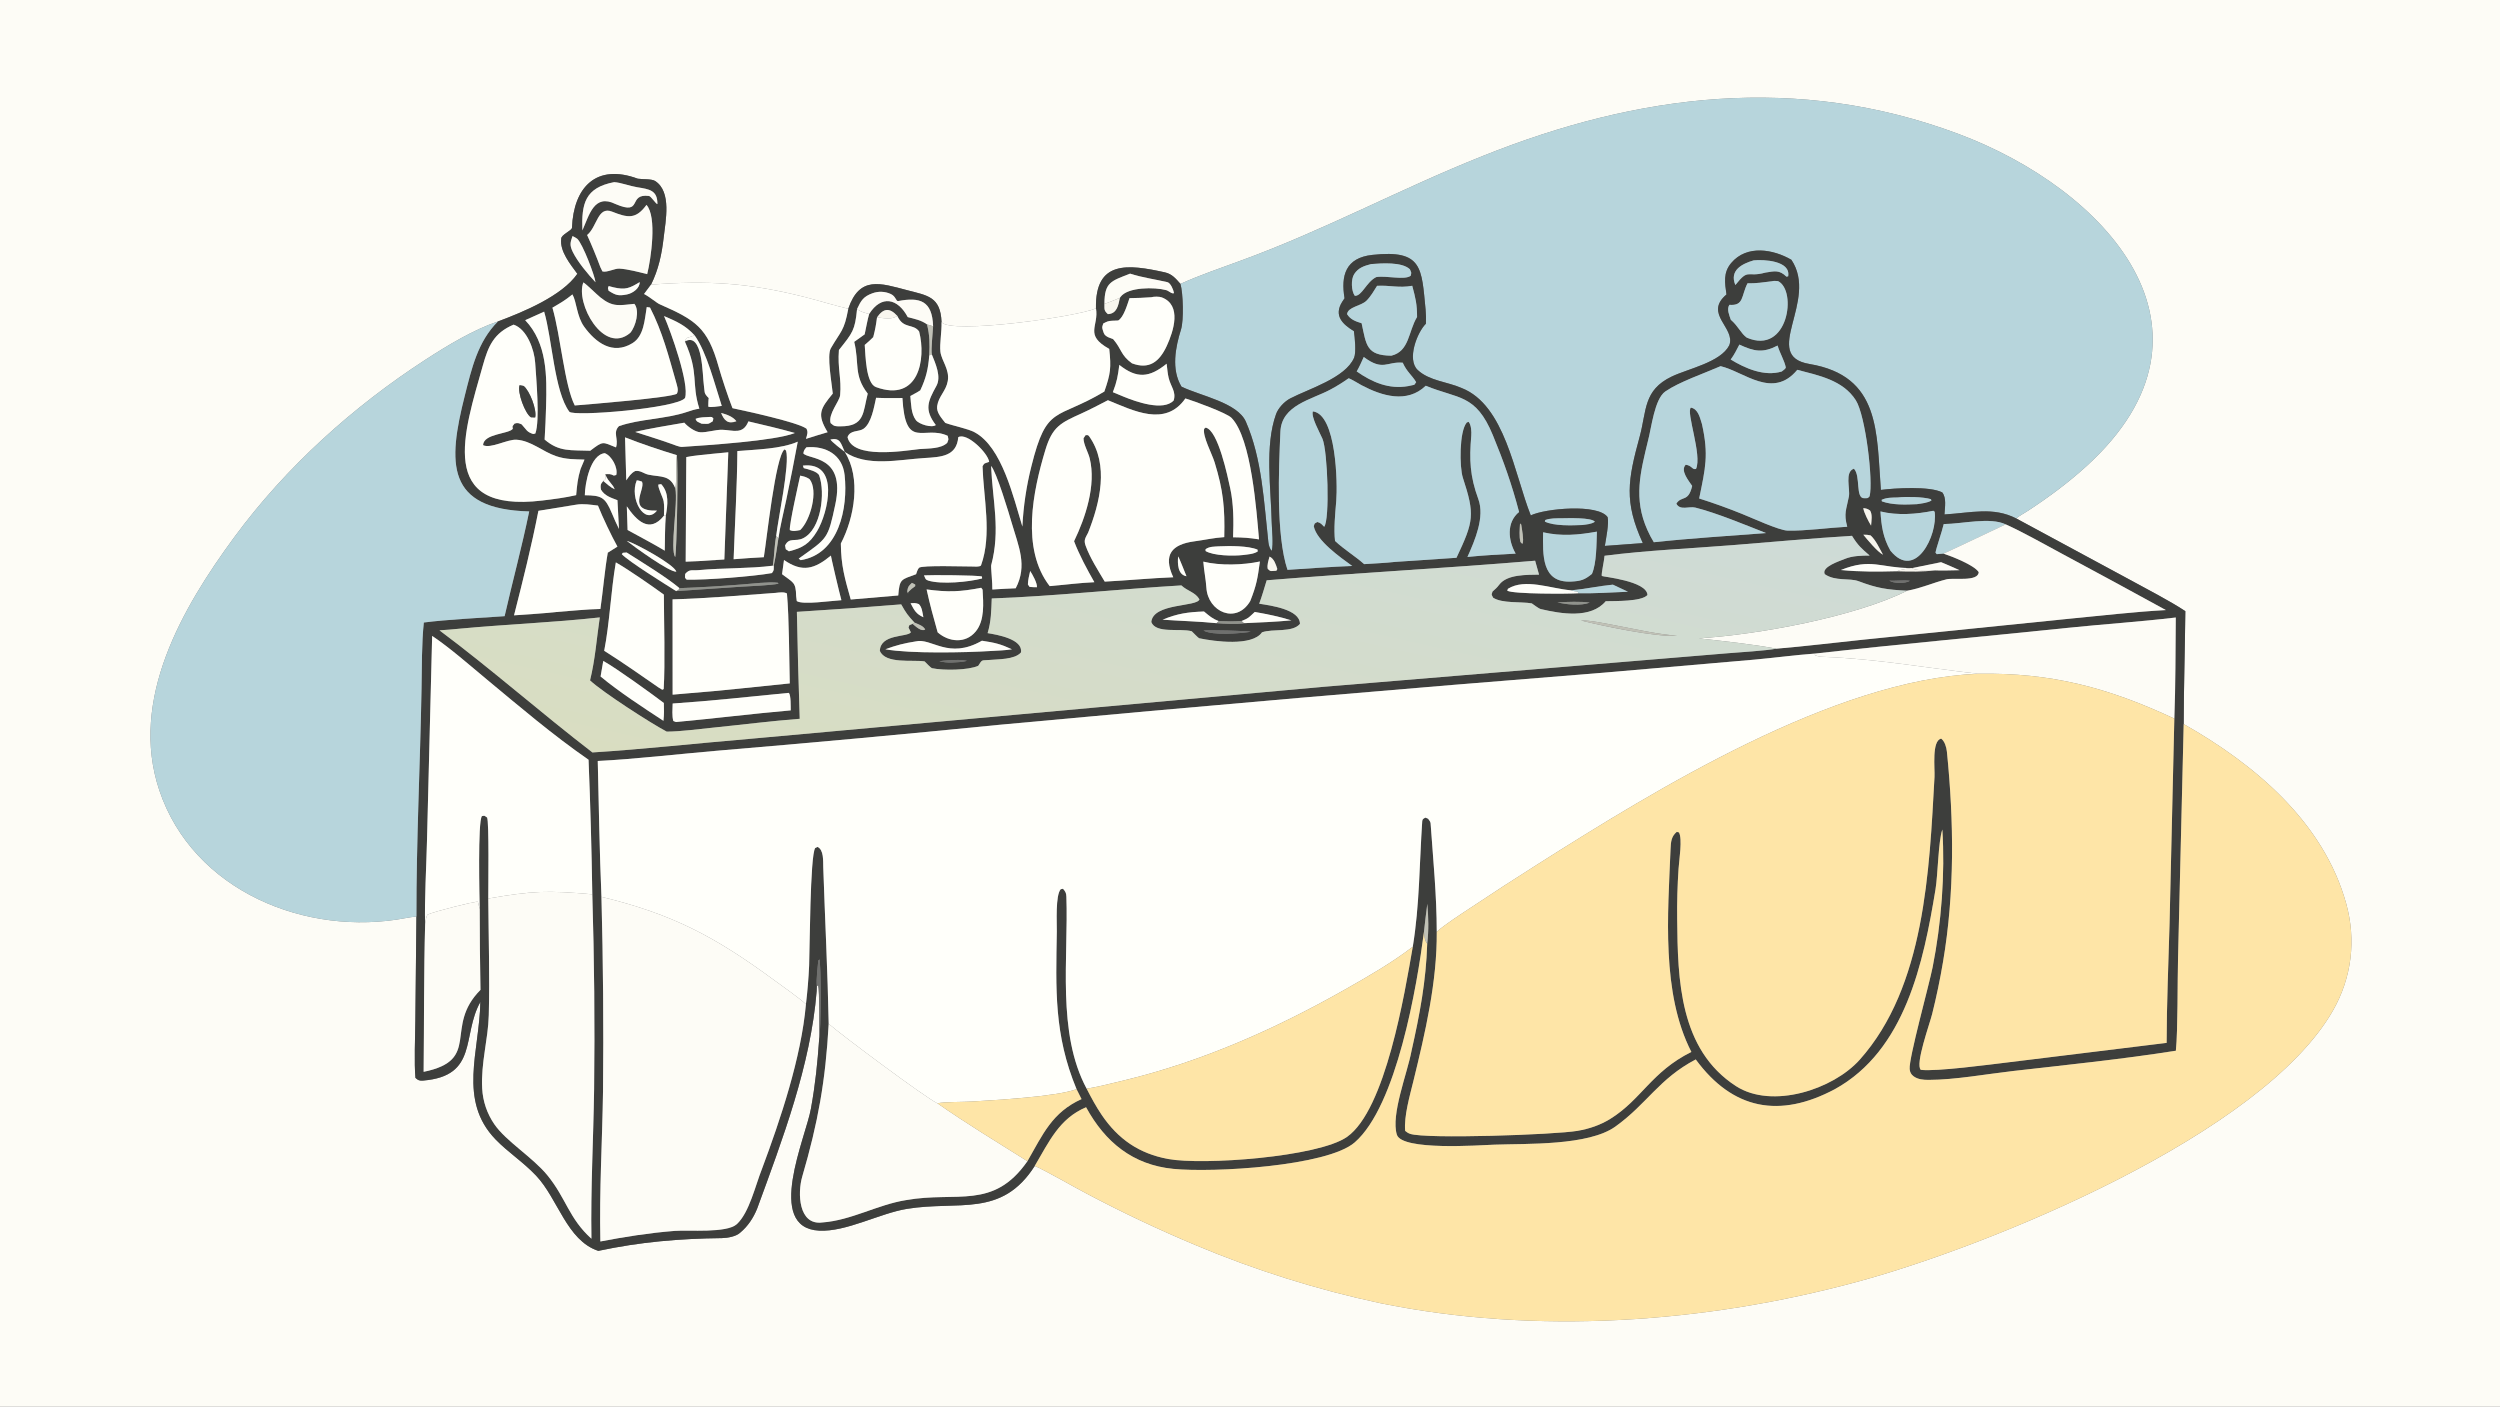<svg xmlns="http://www.w3.org/2000/svg" xmlns:xlink="http://www.w3.org/1999/xlink" width="1820" height="1024" viewBox="0 0 1820 1024"><rect x="0" y="0" width="1820" height="1024" fill="#808080" stroke="none"/><path fill="#FDFCF6" d="M0 0L1820 0L1820 1024L0 1024L0 0ZM473.95 207.232C479.371 196.318 481.79 185.055 483.169 172.807C484.512 160.882 489.104 139.622 476.959 131.778C474.297 130.059 467.414 130.658 464.288 130.081C434.037 118.865 417.572 136.317 416.401 165.794C416.316 167.947 408.383 170.827 408.563 173.88C407.423 183.028 415.339 192.486 420.315 199.335C409.114 215.509 380.883 227.132 362.483 234.018C344.715 239.995 325.802 251.454 310.012 261.68C256.915 296.068 208.213 339.921 170.606 390.998C132.646 442.557 93.901 509.397 115.949 575.242C140.565 648.755 223.175 682.225 295.549 668.327C297.814 667.9 300.841 667.452 303.15 667.205L302.368 743.166C302.245 754.067 301.436 774.373 302.446 784.679C304.284 786.437 305.382 786.882 308.065 786.657C348.387 783.266 336.043 753.877 349.688 729.441C349.099 765.489 333.223 800.965 360.771 829.501C369.84 838.896 380.529 845.618 390.195 855.783C406.296 872.716 412.486 902.949 435.549 910.635C466.436 904.079 494.261 901.743 525.635 901.338C529.731 901.285 536.133 900.06 538.87 897.361C544.513 892.662 548.433 886.687 551.206 879.862C569.737 829.232 590.138 775.637 594.526 721.589C594.629 720.316 594.673 719.038 594.66 717.761L595.628 717.369C596.631 720.921 596.45 750.649 596.389 756.048C595.143 773.644 593.594 789.376 590.349 807.101C586.832 827.569 556.527 893.915 596.379 895.913C616.068 896.9 640.365 883.325 660.221 880.058C697.816 873.871 729.127 886.744 753.288 848.818C758.964 850.979 782.457 864.459 790.369 868.573C816.528 882.452 843.309 895.124 870.629 906.548C913.917 924.759 958.818 938.867 1004.74 948.688C1118.33 971.93 1241.14 963.298 1352.55 933.024C1449.36 906.718 1647.01 825.899 1698.46 735.565C1712.12 711.581 1715.4 684.359 1708.02 657.761C1691.55 598.366 1641.27 556.327 1589.73 527.122C1589.79 500.068 1590.65 472.137 1590.93 444.925C1580.3 437.791 1561.49 428.073 1549.86 421.699L1467.78 377.401C1469.93 375.634 1473.66 373.603 1476.08 372.023C1491.3 362.086 1505.94 351.263 1519.35 339.002C1627.53 240.072 1532.99 137.508 1425.41 97.37C1308.54 53.763 1193.18 68.036 1079.63 113.474C1019.71 137.302 963.855 167.68 903.316 189.728C888.896 195.066 873.372 200.293 859.363 206.662C856.048 202.875 853.197 199.426 848.083 198.289C821.122 192.293 797.179 189.308 797.863 224.425C785.627 230.45 691.088 243.708 685.446 234.419C684.672 215.986 675.357 215.163 660.408 211.252C640.918 206.153 625.785 200.6 617.545 224.771C607.697 222.477 595.368 218.629 585.046 216.038C544.567 205.878 515.022 204.085 473.95 207.232Z"></path><path fill="#B7D5DC" d="M859.363 206.662C873.372 200.293 888.896 195.066 903.316 189.728C963.855 167.68 1019.71 137.302 1079.63 113.474C1193.18 68.036 1308.54 53.763 1425.41 97.37C1532.99 137.508 1627.53 240.072 1519.35 339.002C1505.94 351.263 1491.3 362.086 1476.08 372.023C1473.66 373.603 1469.93 375.634 1467.78 377.401C1451.03 368.803 1435 373.357 1415.57 374.512C1415.89 369.031 1417.14 362.544 1413.96 358.467C1404.81 353.762 1379.51 355.348 1369.28 356.66C1366.06 314.791 1369.21 273.691 1317.27 264.979C1281.54 258.986 1324.2 219.021 1304.13 189.113C1291.08 181.518 1271.68 177.904 1260.26 191.535C1254.37 198.57 1255.68 205.928 1256.87 214.381C1240 228.618 1263.79 238.652 1258.91 251.382C1252.65 263.734 1228.96 268.397 1217.04 274.11C1196.21 284.094 1198.84 298.939 1193.69 317.838C1185.06 349.475 1182.14 365.108 1195.97 395.376L1168.33 397.421C1169.13 392.311 1171.46 380.9 1170.36 376.496C1163.33 366.525 1124.82 370.16 1114.4 375.193C1102.39 345.03 1095.72 294.869 1064 282.444C1053.73 277.915 1040.52 277.26 1032.11 269.373C1023.99 261.758 1031.68 241.922 1038.08 235.635C1038.22 232.168 1038.14 228.695 1037.82 225.24C1034.84 195.282 1035.87 181.507 999.01 185.568C979.589 187.707 976.044 200.576 978.832 217.142C978.24 217.992 977.667 218.856 977.114 219.734C970.786 229.814 977.421 236.059 985.637 241.048C986.319 245.478 987.4 256.621 985.78 260.428C979.499 275.19 952.546 283.142 939.306 290.051C934.931 292.333 930.522 297.126 928.959 301.476C920.647 324.609 925.267 355.609 925.79 380.041C925.919 386.063 927.186 396.064 925.797 401.018C924.38 399.618 923.612 396.797 923.382 394.779C920.145 365.698 918.843 334.06 907.005 307.012C900.901 293.064 874.094 288.246 860.128 281.483C852.535 268.944 855.744 252.751 859.776 239.877C861.904 233.083 861.344 213.55 859.363 206.662Z"></path><path fill="#3D3E3C" d="M473.95 207.232L468.864 214.015C473.24 216.311 477.978 220.498 480.273 221.512C506.195 232.965 515.117 238.216 523.156 266.995C525.254 274.503 530.24 289.57 533.25 297.155C543.561 299.387 580.354 307.275 587.096 312.045C588.45 314.642 587.628 316.325 586.743 319.497C591.811 317.935 597.459 316.055 602.515 314.656C594.621 301.568 597.081 297.725 606.261 286.53C605.522 279.053 601.846 258.765 604.817 253.598C612.218 240.725 614.548 241.204 617.545 224.771C625.785 200.6 640.918 206.153 660.408 211.252C675.357 215.163 684.672 215.986 685.446 234.419C685.68 241.281 683.973 250.352 684.608 256.004C685.345 262.56 691.459 268.903 689.977 277.402C688.698 284.735 683.282 288.46 682.25 295.614C681.581 300.252 685.397 304.297 688.177 307.883C694.389 310.141 704.539 312.038 709.455 314.666C729.512 325.389 737.773 362.184 744.293 383.309C745.023 368.467 747.23 353.736 750.878 339.331C762.11 294.191 768.675 306.216 803.958 285.056C808.52 271.937 809.015 267.835 807.52 254.005C789.006 243.716 800.153 237.613 797.863 224.425C797.179 189.308 821.122 192.293 848.083 198.289C853.197 199.426 856.048 202.875 859.363 206.662C861.344 213.55 861.904 233.083 859.776 239.877C855.744 252.751 852.535 268.944 860.128 281.483C874.094 288.246 900.901 293.064 907.005 307.012C918.843 334.06 920.145 365.698 923.382 394.779C923.612 396.797 924.38 399.618 925.797 401.018C927.186 396.064 925.919 386.063 925.79 380.041C925.267 355.609 920.647 324.609 928.959 301.476C930.522 297.126 934.931 292.333 939.306 290.051C952.546 283.142 979.499 275.19 985.78 260.428C987.4 256.621 986.319 245.478 985.637 241.048C977.421 236.059 970.786 229.814 977.114 219.734C977.667 218.856 978.24 217.992 978.832 217.142C976.044 200.576 979.589 187.707 999.01 185.568C1035.87 181.507 1034.84 195.282 1037.82 225.24C1038.14 228.695 1038.22 232.168 1038.08 235.635C1031.68 241.922 1023.99 261.758 1032.11 269.373C1040.52 277.26 1053.73 277.915 1064 282.444C1095.72 294.869 1102.39 345.03 1114.4 375.193C1124.82 370.16 1163.33 366.525 1170.36 376.496C1171.46 380.9 1169.13 392.311 1168.33 397.421L1195.97 395.376C1182.14 365.108 1185.06 349.475 1193.69 317.838C1198.84 298.939 1196.21 284.094 1217.04 274.11C1228.96 268.397 1252.65 263.734 1258.91 251.382C1263.79 238.652 1240 228.618 1256.87 214.381C1255.68 205.928 1254.37 198.57 1260.26 191.535C1271.68 177.904 1291.08 181.518 1304.13 189.113C1324.2 219.021 1281.54 258.986 1317.27 264.979C1369.21 273.691 1366.06 314.791 1369.28 356.66C1379.51 355.348 1404.81 353.762 1413.96 358.467C1417.14 362.544 1415.89 369.031 1415.57 374.512C1435 373.357 1451.03 368.803 1467.78 377.401L1549.86 421.699C1561.49 428.073 1580.3 437.791 1590.93 444.925C1590.65 472.137 1589.79 500.068 1589.73 527.122L1585.62 697.231C1585.14 714.373 1585.58 749.198 1584.03 764.936C1544.78 771.142 1504.91 775.186 1465.43 779.704C1446.1 781.915 1423.23 786.125 1404.11 786.164C1400.33 786.172 1396.26 785.877 1393.1 783.544C1391.24 782.173 1390.44 780.537 1390.23 778.274C1389.53 770.536 1404.42 716.912 1406.96 704.103C1413.29 672.21 1416.1 636.334 1414.02 603.882C1411.02 612.823 1410.85 636.518 1409.03 647.57C1400.27 700.675 1387.07 764.648 1335.74 792.936C1295.77 814.223 1261.55 808.119 1234.5 771.268C1207.69 785.342 1199.02 803.657 1175.95 820.174C1156.37 834.193 1111.59 832.461 1087.96 833.32C1077.11 833.715 1020.55 837.871 1016.91 826.046C1012.43 811.524 1024.56 781.242 1027.53 765.33C1033.62 738.205 1038.15 714.344 1039.01 687.048C1040.2 676.993 1039.93 668.042 1039.09 657.996C1038.13 664.572 1037.43 671.749 1036.65 678.394C1031.57 717.939 1016.77 805.15 986.228 831.674C966.152 849.11 882.919 853.841 854.033 850.93C824.675 847.971 804.577 831.544 790.661 806.074C771.129 814.322 763.761 831.097 753.288 848.818C729.127 886.744 697.816 873.871 660.221 880.058C640.365 883.325 616.068 896.9 596.379 895.913C556.527 893.915 586.832 827.569 590.349 807.101C593.594 789.376 595.143 773.644 596.389 756.048C597.677 751.064 597.905 702.067 596.446 697.66L596.562 698.514L595.701 699.307C595.262 704.369 594.138 713.005 594.66 717.761C594.673 719.038 594.629 720.316 594.526 721.589C590.138 775.637 569.737 829.232 551.206 879.862C548.433 886.687 544.513 892.662 538.87 897.361C536.133 900.06 529.731 901.285 525.635 901.338C494.261 901.743 466.436 904.079 435.549 910.635C412.486 902.949 406.296 872.716 390.195 855.783C380.529 845.618 369.84 838.896 360.771 829.501C333.223 800.965 349.099 765.489 349.688 729.441C336.043 753.877 348.387 783.266 308.065 786.657C305.382 786.882 304.284 786.437 302.446 784.679C301.436 774.373 302.245 754.067 302.368 743.166L303.15 667.205C303.061 612.406 305.896 556.302 306.874 501.396C307.146 486.167 306.959 468.061 308.548 453.188C324.92 451.039 350.604 449.762 367.355 448.578C373.316 422.479 379.73 399.042 385.26 372.323C324.62 370.721 325.873 337.405 338.398 287.927C343.363 268.31 347.744 248.748 362.483 234.018C380.883 227.132 409.114 215.509 420.315 199.335C415.339 192.486 407.423 183.028 408.563 173.88C408.383 170.827 416.316 167.947 416.401 165.794C417.572 136.317 434.037 118.865 464.288 130.081C467.414 130.658 474.297 130.059 476.959 131.778C489.104 139.622 484.512 160.882 483.169 172.807C481.79 185.055 479.371 196.318 473.95 207.232ZM815.262 216.817L815.715 216.181C821.034 208.832 840.662 208.983 848.98 211.212C850.828 211.708 853.329 214.326 854.683 213.373C854.209 210.723 852.122 205.939 849.837 205.403C840.985 203.33 831.577 202.106 822.709 199.206C808.948 204.641 804.043 205.34 804.026 221.25C804.059 225.378 803.645 226.054 806.555 228.682C813.137 228.437 814.251 222.093 815.262 216.817ZM623.938 224.97C622.418 240.568 620.724 242.216 610.732 254.812C609.649 268.16 612.73 275.694 611.621 287.682C611.199 292.249 602.736 301.339 604.697 308.026C607.394 310.506 608.121 310.348 611.721 310.372C629.693 310.491 628.168 300.153 631.708 286.561C621.244 273.121 625.748 264.375 621.856 248.864L629.467 243.417C630.396 239.071 631.546 232.73 632.727 228.603C641.634 214.542 653.535 217.12 660.841 230.855C665.801 232.168 670.776 233.085 674.871 236.179C676.896 244.448 676.871 250.169 676.499 258.702C675.715 268.629 674.2 275.168 669.972 284.156C668.011 285.504 664.892 287.094 662.731 288.282C663.313 294.156 663.217 301.084 666.751 305.829C669.034 308.895 678.483 311.728 681.265 309.429C672.762 298.156 675.403 292.389 681.725 280.896C685.411 274.194 680.981 264.567 678.409 258.132C677.656 254.291 679.075 242.561 679.299 237.526C678.734 218.827 669.535 216.163 653.936 219.169C652.131 219.517 652.41 215.857 648.484 214.026C644.283 212.094 639.489 211.902 635.148 213.494C628.443 215.924 626.767 218.907 623.938 224.97ZM653.211 229.956C647.661 223.895 643.155 224.247 638.471 231.04C637.707 236.762 637.196 239.751 635.718 245.444C633.963 247.322 631.483 249.378 629.521 251.112C630.114 258.896 630.371 279.095 637.702 281.788C668.698 293.173 674.378 261.6 669.128 241.309C664.654 235.24 657.814 239.851 653.211 229.956ZM505.678 244.139C498.86 236.74 492.559 234.007 483.42 230.087C488.256 241.105 502.044 279.495 498.705 289.725C493.198 297.24 417.263 303.476 414.472 299.724C403.51 284.991 401.974 246.567 396.128 226.874L382.345 233.099C398.321 249.942 398.145 273.531 397.553 295.468C397.343 303.649 396.985 311.826 396.478 319.994C407.182 329.172 415.605 327.561 429.69 328.138C439.376 320.737 438.445 321.75 448.45 325.705C450.534 319.403 445.87 315.016 450.604 310.226C466.059 304.855 484.46 305.183 500.127 299.895C503.467 298.768 505.645 298.027 509.136 297.51C503.078 278.631 509.136 272.161 498.57 248.6C511.868 241.145 511.324 273.702 512.445 280.731C513.204 285.489 512.056 285.996 516.016 289.88C515.738 289.607 515.602 295.389 515.63 296.04C517.244 296.798 523.172 295.764 525.444 295.512C520.412 280.146 514.633 256.681 505.678 244.139ZM604.57 319.946C605.204 321.494 613.173 327.537 614.989 328.998C627.012 347.978 622.068 376.623 612.133 395.696C612.284 411.903 615.026 421.132 619.341 436.45L653.929 433.501C654.893 421.192 656.006 422.098 666.904 418.027C667.433 416.546 667.957 414.54 669.028 413.367C670.91 411.304 703.674 412.514 708.938 412.429C710.056 412.511 713.777 412.706 714.211 411.507C722.286 389.184 715.93 362.02 715.291 339.449C716.663 336.863 716.793 337.477 720.109 336.237C719.342 329.945 704.04 314.688 697.632 318.253C696.419 332.301 685.019 332.706 672.944 333.452C654.463 334.595 631.049 340.115 614.989 328.998C612.044 322.642 611.837 318.47 604.57 319.946ZM492.699 331.341C481.277 327.889 466.176 322.858 455.027 318.388L455.924 349.691C458.017 346.772 459.229 344.584 462.401 342.911C466.408 342.28 468.527 344.849 472.253 345.602C481.178 347.405 487.791 345.618 491.669 355.598C493.634 367.257 487.547 399.734 491.56 405.533C492.797 399.47 493.782 338.437 492.699 331.341ZM440.59 345.231C443.409 345.098 444.352 344.89 446.875 346.23L448.625 345.801C450.036 340.541 445.343 331.772 440.249 329.907C429.712 331.104 425.842 351.968 425.753 360.538C437.78 360.695 440.507 361.776 445.458 373.668C446.999 377.367 448.8 381.487 450.611 385.068L449.504 364.136C444.678 362.306 440.148 360.953 437.476 356.375C437.082 353.468 437.01 352.587 439.163 350.134C441.643 352.199 444.61 354.964 447.48 356.196C446.133 352.363 443.184 351.204 440.891 345.939L440.59 345.231ZM483.357 375.424C472.72 388.768 463.243 378.718 456.319 368.625L456.884 385.855C465.175 390.45 476.029 396.09 483.938 400.895C484.104 393.431 484.061 382.76 484.705 375.427C486.098 367.491 487.271 358.895 481.333 352.435L479.279 352.76C478.837 355.159 482.625 362.001 483.121 364.927C483.713 368.417 483.473 371.921 483.357 375.424ZM1460.15 381.732C1448.66 376.325 1429 381.347 1415.03 381.531C1413.72 387.262 1409.38 399.487 1409.05 402.36L1409.99 403.419L1414.81 403.006C1420.86 405.016 1437.12 411.326 1440.49 416.479C1440.31 423.732 1422.16 420.479 1417.06 421.754C1407.28 424.2 1398.4 428.345 1388.42 430.033C1373.77 429.3 1366.68 428.276 1353.08 423.125C1346.42 420.606 1336.19 423.374 1328.42 418C1325.82 412.655 1339.19 408.492 1343.1 406.859C1348.53 404.592 1355.27 404.478 1361.13 404.446C1355.13 399.286 1352.53 397.035 1348.26 390.079C1319.51 391.855 1290.46 394.528 1261.7 396.834C1231.04 399.293 1198.51 400.66 1168.12 404.597C1167.8 408.674 1165.64 417.626 1166.12 419.315C1166.7 419.881 1199 422.89 1199.35 433.177C1195.07 438.021 1175.94 437.504 1168.97 437.682C1158.17 450.572 1136.55 446.883 1121.76 443.426C1119.99 443.013 1116.78 440.273 1115.12 439.251C1107.25 437.881 1093.56 439.432 1087.01 435.135C1085.62 432.271 1085.7 433.47 1086.55 430.64C1088.57 428.863 1089.81 427.828 1091.43 425.664C1097.21 417.92 1111.99 418.549 1120.42 418.331L1117.58 408.202C1052.55 413.67 987.087 417.128 922.148 422.456C920.444 427.994 918.707 434.115 916.695 439.502C924.952 440.798 946.385 443.612 946.364 454.204C940.81 460.729 926.66 457.523 918.73 460.329C911.605 470.684 884.285 467.041 872.967 464.65C872.48 464.547 868.268 460.219 867.594 459.566C859.069 457.149 841.506 461.516 838.147 452.853C839.379 438.883 871.686 441.951 873.18 436.305C870.148 431.08 864.625 430.454 860.024 426.177C814.756 428.857 766.885 434.069 721.997 435.69C721.632 444.604 721.604 452.315 718.978 460.921C725.736 462.026 744.948 465.259 743.262 474.985C738.699 480.294 726.404 479.844 719.901 480.477C714.598 480.994 715.297 479.683 712.141 484.719C704.861 487.986 686.907 488.214 678.591 486.461C677.626 486.257 673.974 482.353 673.113 481.504C664.493 480.135 644.515 483.6 640.523 473.794C641.002 461.331 660.495 464.007 663.111 460.33L661.403 456.855L661.992 455.166L664.333 454.187C666.678 456.014 670.722 460.129 673.552 458.245C672.007 455.496 668.813 454.619 665.731 453.24C660.879 448.027 659.645 446.364 656.071 439.983C630.778 442.071 605.463 443.886 580.131 445.428C580.633 471.387 581.323 497.341 582.199 523.289C561.284 524.885 540.431 527.584 519.564 529.679C508.861 530.753 496.072 532.532 485.387 532.632C474.066 526.704 438.608 503.871 429.55 495.328C433.353 479.792 434.327 465.054 436.635 449.481C402.816 453.213 368.306 454.513 334.396 457.703C329.674 458.148 324.641 458.631 319.925 458.887C357.197 486.66 393.68 518.869 431.298 547.782C468.527 545.448 507.929 541.057 545.336 537.923L962.473 500.086L1189.63 481.22L1257.42 475.597C1266.58 474.836 1284.91 473.777 1293.27 472.241C1313.92 470.536 1335.86 467.799 1356.58 465.664L1506.46 450.437C1529.01 448.278 1554.33 445.327 1576.75 444.135C1551.78 430.425 1526.74 416.844 1501.63 403.391C1488.79 396.517 1473.09 387.564 1460.15 381.732ZM565.038 390.321C563.648 397.696 563.778 404.729 562.623 411.842C545.417 414.023 526.018 413.405 508.585 415.055C504.057 415.483 502.008 414.049 498.801 417.833C498.72 421.015 498.245 420.224 499.904 421.976C513.074 422.401 549.092 419.576 561.971 417.203C563.724 414.817 563.195 414.952 563.326 411.669C564.779 405.007 565.689 398.56 566.694 391.821C567.719 384.146 570.69 371.957 572.368 364.003C575.332 349.883 578.131 335.729 580.762 321.543C568.469 326.929 550.573 327.187 536.806 328.373C536.641 353.48 534.958 381.735 534.076 407.129C541.172 406.457 548.895 406.108 556.056 405.65C558.244 392.325 564.497 332.58 571.091 327.144L572.238 328.001C575.116 337.784 566.465 377.434 565.038 390.321ZM1391.07 413.561C1368.86 413.533 1362.34 406.028 1340.15 414.973C1354.21 416.356 1367.03 416.205 1381.12 415.853C1389.92 416.17 1400.11 416.293 1408.81 415.22C1413.24 415.502 1421.83 415.145 1426.57 415.101C1422.18 413.062 1417.58 411.17 1413.11 409.271L1392.01 413.581L1391.07 413.561ZM494.672 428.182C485.119 420.106 467.473 409.382 456.221 402.221C455.13 402.301 454.201 402.37 453.435 402.427L452.674 403.44C457.558 408.694 484.69 425.571 492.229 430.311L539.975 427.089C546.112 426.695 561.323 426.151 566.744 424.922L566.212 424.227C559.684 423.396 547.248 424.97 540.11 425.498C524.984 426.71 509.835 427.605 494.672 428.182ZM1143.64 429.751C1128.58 428.442 1110.36 420.83 1097.78 428.636L1097.26 430.009C1101.29 432.578 1142.28 432.382 1149.02 431.896C1160.55 432.129 1173.53 431.289 1185.16 430.791L1174.18 425.626C1164.06 426.585 1154.49 428.802 1143.64 429.751ZM887.296 452.16C882.447 450.357 880.44 448.402 876.513 445.16C864.887 445.615 857.406 446.568 846.374 451.139C858.94 452.04 873.482 452.423 885.632 453.672C890.638 454.1 901.337 454.697 906.146 453.652C917.513 453.145 928.764 452.701 940.097 451.621C931.355 448.853 922.485 447.092 913.474 445.503L913.051 445.895C909.066 449.54 909.207 449.965 904.048 452.032C897.688 452.492 893.651 452.404 887.296 452.16ZM1321.43 475.79C1306.95 476.848 1291.9 478.877 1277.35 480.201L1167.28 489.73C1020.52 501.382 873.829 514.032 727.233 527.68C658.615 534.54 589.942 540.847 521.222 546.601C494.162 548.937 461.831 552.678 435.165 553.998C435.922 586.257 436.498 620.74 437.857 652.892C439.088 700.055 439.469 747.236 439 794.413C438.441 832.133 436.268 865.728 437.068 903.796C455.334 900.314 472.312 897.604 491.06 896.106C501.418 895.279 529.051 897.91 536.4 891.186C545.482 882.877 550.05 862.586 554.645 851.135C568.292 814.659 583.276 769.923 586.723 731.039C587.832 721.76 588.605 712.444 589.039 703.109C589.492 692.352 589.716 622.764 593.448 617.381L595.174 616.55C599.796 618.668 599.183 626.812 599.333 631.36C600.588 669.412 602.552 707.229 603.291 745.313C601.015 786.767 595.52 817.332 583.997 856.689C580.587 868.335 581.154 892.189 598.623 889.955C619.679 888.442 638.858 876.976 659.615 873.678C696.688 867.1 723.087 881.075 747.96 845.366C759.267 825.703 765.917 809.845 787.36 800.139L783.737 792.932C767.245 753.106 768.661 720.359 769.359 678.106C769.465 671.73 768.257 651.859 772.195 647.356L773.857 647.015C775.565 648.917 776.229 650.015 776.327 652.764C777.913 697.175 769.21 751.844 791.059 792.522C794.438 799.103 797.895 805.555 802.056 811.682C814.034 829.322 829.224 839.802 850.351 843.737C875.583 848.437 959.537 842.344 980.531 827.727C1008.72 808.103 1022.63 722.928 1028.5 689.223C1033.5 658.855 1033.3 628.3 1035.39 597.727C1035.5 596.176 1036.59 595.83 1037.72 595.223L1039.62 596.014C1040.22 596.736 1041.39 598.259 1041.46 599.194C1043.33 625.778 1045.93 651.674 1045.96 678.366C1046.25 714.769 1037.54 751.89 1028.95 787.021C1026.39 797.505 1021.99 812.603 1022.96 823.281C1024.06 824.212 1025.21 824.98 1026.59 825.445C1038.12 829.332 1131.93 826.094 1148.41 823.259C1156.95 821.789 1164.98 819.089 1172.38 814.488C1194.98 800.449 1202.33 780.177 1231.32 765.814C1209.32 722.987 1214.26 665.256 1216.16 618.122C1216.38 612.653 1216.77 608.871 1220.67 605.602L1222.29 605.994C1224.92 610.709 1222.42 626.051 1222 632.357C1221.17 644.681 1220.83 657.033 1220.99 669.384C1221.4 713.155 1222.62 764.097 1263.81 790.703C1289.99 807.607 1334.41 793.258 1353.88 771.466C1401.42 718.249 1404.54 633.44 1408.32 565.599C1408.66 559.531 1406.17 539.083 1413.2 537.72C1415.84 539.751 1417.03 544.116 1417.36 547.332C1422.48 598.35 1423.08 649.82 1414.51 700.333C1412.37 713.046 1409.74 725.671 1406.61 738.178C1404.82 745.471 1394.06 774.912 1398.36 778.837C1409.2 780.274 1449.31 774.892 1461.66 773.423L1577.31 759.216C1577.32 731.084 1578.67 700.861 1579.43 672.656L1582.91 523.144C1583.82 498.903 1583.74 473.853 1583.96 449.545C1557.63 452.689 1531.07 454.394 1504.68 457.141C1443.76 463.482 1382.26 468.979 1321.43 475.79ZM431.199 651.06C430.697 618.398 429.786 585.743 428.466 553.104C402.167 534.849 378.928 514.996 354.305 494.571C342.271 484.589 327.452 471.522 314.606 462.949L310.856 611.777C310.477 628.529 308.903 656.885 309.513 672.508C308.504 707.547 308.79 745.097 308.398 780.293C350.931 771.615 322.723 747.745 349.787 720.633C349.419 701.029 349.234 681.423 349.232 661.816C349.069 653.595 347.736 598.077 350.835 594.132C353.17 593.718 352.206 593.596 354.6 595.159C356.129 597.765 355.439 646.392 355.475 654.098C355.673 682.073 356.557 711.068 355.836 738.986C355.377 756.734 350.051 773.671 351.024 792.397C351.511 801.721 354.57 810.728 359.862 818.419C368.388 830.864 387.814 842.51 398.5 855.609C412.262 872.477 414.079 886.935 430.56 901.788C429.975 864.632 431.987 829.799 432.513 792.887C433.075 745.608 432.637 698.321 431.199 651.06ZM447.111 132.595C425.872 136.676 423.255 148.206 423.975 167.747C429 156.523 432.481 140.89 447.984 148.493C468.525 157.354 456.519 140.655 472.461 142.663C473.938 142.849 477.453 148.466 478.599 148.599C478.698 138.465 472.716 137.736 463.818 136.305C458.376 135.43 451.97 132.895 447.111 132.595ZM470.632 149.16C462.845 159.897 456.903 158.547 445.559 154.065C435.061 149.917 434.788 165.032 427.431 171.104C430.902 178.765 434.106 186.545 437.037 194.43L438.562 197.589C441.746 198.554 447.501 195.372 450.839 195.547C456.889 195.864 465.224 198.099 471.147 199.568C473.879 188.598 478.453 157.847 470.632 149.16ZM416.788 171.853C415.061 176.746 414.629 178.598 417.034 183.518C420.476 190.558 428.119 199.768 433.533 205.472C433.067 200.902 424.254 177.571 420.241 173.835C419.642 173.278 417.587 172.225 416.788 171.853ZM1276.7 189.537C1268.33 191.985 1258.83 196.713 1263.34 207.505C1273.28 194.939 1271.39 202.28 1285.21 198.446C1291.97 197.379 1295.36 196.346 1300.52 201.407L1301.78 201.147C1303.8 189.719 1283.86 188.809 1276.7 189.537ZM998.185 192.244C993.045 193.587 988.86 194.899 985.835 199.577C983.383 203.371 983.723 211.858 986.31 215.364C991.596 215.556 994.584 205.389 1001.88 201.726C1009.23 200.449 1022.66 204.191 1027.03 200.716C1027.56 197.86 1027.61 199.05 1026.42 196.05C1020.65 190.522 1005.82 191.669 998.185 192.244ZM1289.88 204.775C1283.71 205.555 1278.43 206.375 1272.18 206.245C1267.49 215.516 1269.69 222.757 1258.98 221.925C1256.92 225.237 1258.88 229.243 1260.03 232.795C1265.64 237.657 1267.36 242.725 1271.66 245.8C1301.73 258.806 1308.46 211.492 1294.4 204.653C1292.87 204.567 1291.33 204.333 1289.88 204.775ZM465.693 205.378C458.442 209.766 455.384 211.268 446.503 209.148C445.369 208.874 444.242 208.573 443.122 208.246C442.36 210.313 442.504 209.227 443.04 211.632C448.215 214.951 450.13 215.586 456.368 214.374C460.535 213.565 465.812 209.895 465.693 205.378ZM424.692 205.598C418.687 220.51 439.338 258.864 458.823 242.324C462.916 237.51 465.848 226.087 461.818 221.204C450.88 222.27 446.212 223.832 437.116 216.53C433.959 213.996 427.51 207.35 424.692 205.598ZM1002.51 208.08C1000.23 211.712 997.816 215.966 994.734 218.963C990.678 222.908 981.465 223.259 980.65 228.665C983.085 232.676 986.996 233.999 991.254 235.318C994.702 251.273 994.67 258.72 1012.88 258.95C1026.15 255.73 1025.2 241.277 1031.62 230.773C1031.65 221.578 1030.51 217.018 1028.11 208.054C1018.31 209.838 1011.83 207.538 1002.51 208.08ZM416.725 214.334C411.399 218.675 408.087 220.542 402.17 223.984C408.239 244.918 410.926 280.466 418.427 295.18C427.307 294.47 489.711 289.427 492.779 286.561C494.191 283.874 492.945 281.071 492.17 278.098C486.828 259.369 482.177 241.248 473.218 223.892L470.836 223.534C469.273 232.669 468.898 244.636 460.371 249.858C446.066 258.619 433.697 249.485 425.29 237.879C419.83 230.343 419.838 219.686 416.725 214.334ZM838.128 216.389C832.569 216.772 827.881 217.009 822.283 217.056C820.67 221.689 818.101 230.974 814.032 233.33L809.639 233.504C806.654 233.631 805.759 234.187 803.176 235.507C801.982 238.747 802.396 238.877 803.506 242.333C804.579 245.674 809.888 246.333 810.462 247.003C816.728 254.315 815.74 258.443 824.058 264.491C836.56 269.229 844.078 263.391 849.439 251.737C854.329 241.107 860.546 222.12 845.782 216.5C843.998 215.808 839.975 215.826 838.128 216.389ZM373.908 236.337C359.378 242.476 355.444 252.077 351.52 266.044C337.917 314.474 317.176 373.784 394.837 364.373C403.03 363.38 411.321 362.349 419.438 360.463C420.095 353.309 420.504 348.43 422.639 341.443L425.516 334.583C418.113 334.315 411.98 334.502 404.858 332.085C394.955 328.724 386.668 320.811 376.014 320.119C369.368 319.687 357.136 326.88 351.657 324.059C352.098 315.545 370.27 316.073 373.32 312.183C373.007 309.756 372.818 310.748 374.595 308.372C376.97 307.659 377.265 307.971 379.727 308.913C383.412 312.915 383.339 314.402 388.161 315.963L389.73 315.593C393.219 306.034 390.306 274.913 389.608 264.05C389.016 254.836 383.746 239.603 373.908 236.337ZM1266.26 250.858C1264.3 254.601 1262.49 258.362 1259.94 261.729C1270.66 268.275 1284.49 274.277 1297.13 270.448C1298.23 269.531 1300.24 268.289 1300.04 267.333C1298.91 262.141 1295.75 257.2 1294.09 251.564C1283.37 257.169 1276.93 255.844 1266.26 250.858ZM992.812 259.887C991.222 263.385 989.631 267.112 987.679 270.399C998.871 278.25 1011.1 283.587 1025.17 281.085C1026.66 280.825 1028.14 280.508 1029.6 280.134L1030.97 278.23C1027.82 272.94 1024.27 270.882 1021.19 264.045C1009.61 263.025 1006.89 270.466 992.812 259.887ZM849.308 264.793C836.747 274.971 827.7 275.838 814.861 265.648C813.772 273.893 813.226 277.514 810.17 285.511L818.266 288.873C826.758 292.345 846.917 299.619 854.436 291.539C856.415 285.144 852.289 281.483 850.767 275.047C849.988 271.753 849.843 268.983 849.415 265.666L849.308 264.793ZM1252.6 266.568C1240.81 271.754 1222.49 277.965 1212.34 284.994C1204.48 290.444 1202.23 311.621 1199.82 320.538C1194.23 343.662 1189 362.99 1199.35 385.93C1200.7 388.966 1202.24 391.91 1203.98 394.743C1230.49 391.875 1258.97 390.122 1285.69 388.079C1271.05 382.326 1249.68 373.403 1234.22 369.53C1229.71 368.401 1223.07 371.898 1220.37 366.654C1224.27 360.541 1229.06 365.946 1231.9 353.769C1229.22 349.74 1223.11 342.552 1227.19 338.328C1231.88 338.903 1231.83 342.188 1234.69 341.396C1239.34 331.539 1227.19 299.656 1230.99 296.749C1236.29 297.773 1237.49 303.968 1239.02 308.697C1244.05 331.267 1241.56 340.583 1237 362.894C1247.56 366.232 1257.97 369.984 1268.23 374.141C1275.3 376.945 1295.16 386.145 1301.37 386.289C1314.51 386.591 1331.18 384.179 1344.79 383.475C1342.13 373.661 1344.13 371.19 1345.98 361.515C1347.07 355.759 1342.72 343.584 1349.65 341.2C1354.76 346.456 1350.51 362.977 1357.19 362.712C1360.07 362.599 1359.44 362.987 1361.07 361.314C1363.82 350.344 1358.14 302.491 1351.02 291.359C1341.65 276.706 1324.04 273.346 1308.43 269.225C1290.57 290.871 1269.87 270.65 1252.6 266.568ZM981.776 275.408C977.189 278.623 973.243 281.086 968.49 283.631C954.774 290.977 932.971 294.878 932.136 314.235C930.956 341.604 928.808 389.42 937.289 414.842C952.779 413.857 968.964 412.596 984.419 412.027C975.964 405.883 958.607 393.829 956.433 383.177C957.219 380.597 956.554 381.459 959.022 380.012C961.557 380.666 962.147 381.626 963.975 383.499C968.211 378.661 966.603 328.334 962.736 319.406C960.698 314.702 954.326 303.512 955.772 299.497C972.919 301.54 973.829 352.135 972.787 364.768C972.05 373.702 970.878 385.037 971.901 393.825C978.897 400.318 986.45 404.78 993.105 410.687C1000.08 410.211 1008.72 409.86 1015.53 409.074L1060.32 406.064C1072.94 379.305 1073.8 374.804 1064.94 347.703C1062.49 340.197 1062.24 313.908 1067.85 307.536L1069.14 307.103C1071.12 309.303 1071.31 314.487 1071.08 317.235C1069.62 334.725 1070.05 346.531 1076.23 363.381C1080.99 376.368 1073.87 393.069 1068.3 405.465C1080.03 404.233 1091.64 403.69 1103.41 403.038C1097.91 393.451 1096.54 380.398 1105.88 372.706C1100.65 352.706 1094.58 335.671 1086.77 316.743C1074.32 286.56 1061.61 290.621 1037.96 280.819C1024.27 293.931 1006.01 288.275 991.125 280.399C989.526 279.552 983.056 275.537 981.776 275.408ZM637.807 289.596C636.291 296.208 634.457 308.22 628.523 312.233C625.111 314.54 618.899 312.908 617.006 318.227C620.503 334.449 657.686 328.263 669.383 326.924C676.043 326.413 684.894 326.821 689.569 322.411C690.709 319.234 690.611 320.59 689.925 317.273C672.483 309.171 659.127 328.351 656.959 289.758C650.488 289.818 644.278 289.913 637.807 289.596ZM862.968 290.06C848.325 311.084 825.089 298.86 806.571 291.364C800.445 294.525 793.566 298.161 787.309 300.987C772.157 307.83 766.156 310.556 761.03 327.546C752.003 357.468 743.122 399.509 764.171 426.695C774.099 425.783 786.985 424.263 796.699 423.847C791.561 414.847 785.564 403.704 781.918 394.004C790.133 376.984 798.162 353.258 793.291 333.591C792.267 329.454 788.763 323.455 788.812 319.063L790.326 316.794C791.545 316.781 792.094 316.481 792.895 317.613C807.57 338.345 800.754 366.031 792.145 387.803C790.06 391.842 788.855 393.166 790.327 397.252C793.547 406.196 799.368 415.17 804.252 423.416C820.628 422.571 838.01 420.878 854.13 420.252C846.505 403.811 853.085 396.273 869.527 394.088C876.888 393.11 883.628 391.515 891.253 391.027C891.769 369.772 890.604 357.26 884.238 336.565C882.306 330.283 875.329 317.444 876.631 312.16L877.723 311.29C886.822 313.175 893.771 347.137 895.619 355.578C898.073 366.78 898.149 379.714 897.679 391.151C905.266 391.28 909.088 391.492 916.558 392.666C914.772 372.697 911.149 319.199 896.509 304.186C893.069 300.658 869.463 292.025 862.968 290.06ZM524.957 300.621C527.156 306.06 529.893 309.013 536.108 306.668C533.67 303.352 528.843 301.631 524.957 300.621ZM516.729 303.54C513.574 303.709 509.018 303.632 506.351 304.968C507.182 307.256 508.108 307.08 510.812 308.478C516.055 308.493 514.86 309.214 518.851 306.732L519.358 304.706L518.259 303.562L516.729 303.54ZM544.83 306.766C540.838 316.773 533.62 313.06 525.674 312.874C520.87 312.761 514.79 314.918 509.834 314.686C506.044 314.542 500.514 310.477 498.186 307.716C487.743 309.579 472.381 311.943 462.435 314.461C471.11 317.277 480.454 320.123 488.985 323.201C490.614 323.86 494.872 325.467 496.381 325.363C514.183 324.138 564.58 320.995 578.678 315.211C567.391 312.011 556.243 309.447 544.83 306.766ZM587.082 325.623C585.48 327.563 585.319 327.641 584.832 330.036C588.284 334.772 615.793 331.001 608.136 367.078C602.683 392.766 602.536 391.627 581.452 406.663L582.871 407.797C610.703 403.377 617.502 369.825 614.884 345.87C613.267 331.066 601.235 324.421 587.082 325.623ZM519.237 330.31C513.988 330.883 504.433 331.684 499.619 332.768L499.181 408.89L508.324 408.51L527.319 407.297L530.201 329.267L519.237 330.31ZM584.503 338.976L585.147 340.81C588.095 341.572 595.308 343.183 596.403 346.235C600.881 358.721 597.911 385.345 584.622 391.866C578.932 394.658 574.527 390.904 571.53 397.136L572.059 399.851L574.317 401.361C584.298 398.905 589.302 395.861 594.8 386.747C602.956 373.223 611.593 335.846 584.503 338.976ZM721.504 339.218C722.623 364.998 728.452 385.827 721.568 411.554C721.283 412.62 722.617 425.336 722.421 429.173C728.02 428.852 733.838 428.429 739.425 428.269C748.14 411.663 741.496 397.755 736.575 380.832C734.44 373.489 725.487 343.637 721.504 339.218ZM582.539 346.258C581.318 351.986 574.56 381.6 574.989 385.873C577.349 387.067 579.812 386.401 582.52 385.896C589.965 378.896 595.97 357.045 589.355 348.83C586.622 347.07 585.602 346.957 582.539 346.258ZM463.576 349.684C457.954 362.804 469.252 382.986 478.274 371.729C455.619 372.316 470.122 356.421 467.373 350.634C465.98 350.176 465.059 349.793 463.576 349.684ZM1381.45 362.16C1377.25 362.288 1373.65 362.1 1369.83 363.88L1370.01 364.993C1377.72 367.771 1387.32 367.422 1395.48 367.041C1398.86 366.512 1403.31 366.144 1406.09 364.359L1405.71 363.393C1399.98 361.655 1387.51 361.473 1381.45 362.16ZM419.45 367.41L391.972 371.874C386.79 398.168 380.811 422.047 374.215 447.974C383.817 447.233 395.659 446.621 405.019 445.543C414.9 444.8 427.373 443.508 437.09 443.328C439.004 430.121 440.21 415.099 442.465 402.35L449.486 397.935C445.215 390.21 438.627 376.482 435.316 368.073C430.02 367.431 424.722 366.522 419.45 367.41ZM1356.49 369.893C1356.8 372.958 1360.46 380.007 1362.14 382.64C1362.41 379.047 1363.25 374.537 1361.39 371.65C1359.35 370.281 1358.93 370.263 1356.49 369.893ZM1407.47 371.842C1395.11 374.351 1381.35 375.41 1368.98 372.336C1369.66 382.969 1370.8 391.226 1376.21 400.865C1394.35 423.153 1410.79 389.537 1408.45 372.576L1407.47 371.842ZM1136.84 377.297C1132.74 377.36 1128.83 377.171 1124.96 378.565L1124.65 379.709C1131.23 383.021 1144.52 382.536 1151.94 382.205C1155.17 381.751 1158.38 381.615 1161.06 379.855C1158.83 376.604 1141.25 377.237 1136.84 377.297ZM1106.57 381.082C1106.36 385.381 1105.82 390.47 1106.88 394.558C1107.92 395.587 1107.52 395.604 1108.54 395.726C1109.38 392.392 1108 385.717 1107.46 381.906L1106.57 381.082ZM1123.37 387.512C1123.25 403.619 1121.94 424.581 1144.04 423.378C1150.87 423.006 1153.64 422.152 1158.94 417.802C1162.34 409.919 1162.23 396.078 1162.54 387.028C1149.16 389.428 1136.86 390.591 1123.37 387.512ZM1356.5 389.282C1359.65 393.148 1366.63 401.564 1370.85 403.878C1368.2 399.159 1365.57 393.163 1361.78 389.776C1359.47 389.287 1358.86 389.256 1356.5 389.282ZM456.26 393.749C461.742 398.021 487.333 416.656 492.402 416.195C490.805 410.874 462.223 395.319 456.26 393.749ZM887.532 397.724C883.955 397.962 880.494 397.768 877.656 399.82L877.65 401.151C883.466 404.668 897.947 404.892 904.949 404.058C908.601 403.588 912.58 403.411 915.626 401.457L915.478 400.139C908.831 397.263 894.917 397.372 887.532 397.724ZM604.952 404.441C592.876 414.377 584.048 416.89 570.753 407.674L569.341 417.998C577.257 424.226 579.407 423.395 579.603 433.997L580.039 437.563C584.176 440.527 605.726 437.284 612.544 436.948C611.491 433.499 604.536 403.975 604.952 404.441ZM857.689 405.089C857.206 410.021 857.257 418.402 863.756 419.505C863.004 417.693 858.296 405.653 857.689 405.089ZM924.227 405.2C923.416 408.302 922.28 411.199 922.935 414.221C925.313 416.369 924.952 415.657 929.181 415.511L929.88 414.251C928.866 410.999 927.557 406.718 924.227 405.2ZM876.019 408.866C876.456 415.188 877.883 421.967 878.247 427.829C879.344 445.496 900.044 454.755 910.168 437.583C914.728 426.108 915.546 421.125 917.209 408.768C905.009 411.389 888.139 411.915 876.019 408.866ZM448.33 409.409C444.726 430.127 443.823 453.639 439.858 473.772C453.153 482.124 466.396 491.497 479.356 500.439L482.126 502.14L483.16 501.639C484.293 482.838 483.359 452.422 483.296 432.881C474.158 426.235 458.018 414.995 448.33 409.409ZM749.975 415.676C749.235 418.958 748.366 422.132 748.309 425.49L749.531 427.256C751.549 427.435 752.867 427.53 754.89 427.509C755.221 424.581 751.622 418.206 749.975 415.676ZM672.679 418.858C673.665 420.992 673.576 421.974 675.695 422.637C685.294 425.64 705.455 423.668 714.955 421.124L714.884 419.721C712.166 418.708 677.546 418.506 672.679 418.858ZM1375.42 422.66C1378.29 424.842 1387.47 424.956 1390.36 422.781C1385.02 422.204 1378.85 423.097 1375.42 422.66ZM663.891 424.32C661.474 426.662 660.94 427.053 660.471 430.542L661.075 432.092L661.132 431.055C663.136 429.1 663.912 428.323 666.275 426.717L666.267 425.552L663.891 424.32ZM714.3 427.894C698.998 430.91 690.027 431.177 674.567 429.111C676.961 440.1 679.568 449.554 682.62 460.354C690.723 467.482 702.925 468.732 710.327 459.719C716.969 451.633 715.886 439.157 715.324 429.271L714.3 427.894ZM564.488 431.631C539.897 433.431 514.18 435.659 489.63 436.341L489.668 505.707L500.539 504.764C525.129 502.913 550.335 499.951 574.946 497.514C574.465 479.057 574.513 449.967 572.888 432.055C570.704 430.752 567.283 431.335 564.488 431.631ZM1133.79 438.508C1140.59 440.148 1150.63 441.206 1157.32 438.743C1151.53 437.695 1139.98 438.195 1133.79 438.508ZM662.905 439.158C665.628 444.344 666.871 446.916 672.212 449.362C671.554 445.984 671.259 441.997 668.903 439.773C666.307 438.824 665.751 439.017 662.905 439.158ZM876.132 459.012C882.906 462.84 902.866 461.119 910.529 459.942C909.082 459.224 879.35 458.586 876.132 459.012ZM666.568 466.967C658.329 468.263 652.439 469.739 644.53 472.678C662.487 475.952 702.835 475.118 721.954 473.887C726.893 473.629 731.821 473.479 736.702 472.685C728.322 468.789 724.288 467.899 714.859 466.44C690.375 480.496 678.12 464.053 666.568 466.967ZM697.381 480.444C693.955 480.59 686.826 480.649 683.837 481.529C687.42 482.081 689.206 482.389 692.859 482.329C696.195 482.128 700.909 482.067 703.924 481.043C701.222 480.573 700.124 480.476 697.381 480.444ZM439.18 481.165L437.221 492.487C450.51 503.556 468.32 515.173 482.979 524.759C483.526 519.838 483.416 516.655 483.281 511.774C474.292 504.981 448.573 486.322 439.18 481.165ZM573.632 504.464C545.485 507.211 517.949 510.283 489.694 512.162C489.596 515.857 489.126 521.549 490.194 524.892L492.111 525.633C519.955 523.092 547.886 519.567 575.649 517.153C575.568 513.964 575.884 506.656 574.315 504.432L573.632 504.464Z"></path><path fill="#FDFCF6" d="M423.975 167.747C423.255 148.206 425.872 136.676 447.111 132.595C451.97 132.895 458.376 135.43 463.818 136.305C472.716 137.736 478.698 138.465 478.599 148.599C477.453 148.466 473.938 142.849 472.461 142.663C456.519 140.655 468.525 157.354 447.984 148.493C432.481 140.89 429 156.523 423.975 167.747Z"></path><path fill="#FDFCF6" d="M427.431 171.104C434.788 165.032 435.061 149.917 445.559 154.065C456.903 158.547 462.845 159.897 470.632 149.16C478.453 157.847 473.879 188.598 471.147 199.568C465.224 198.099 456.889 195.864 450.839 195.547C447.501 195.372 441.746 198.554 438.562 197.589L437.037 194.43C434.106 186.545 430.902 178.765 427.431 171.104Z"></path><path fill="#FDFCF6" d="M433.533 205.472C428.119 199.768 420.476 190.558 417.034 183.518C414.629 178.598 415.061 176.746 416.788 171.853C417.587 172.225 419.642 173.278 420.241 173.835C424.254 177.571 433.067 200.902 433.533 205.472Z"></path><path fill="#B7D5DC" d="M1285.21 198.446C1271.39 202.28 1273.28 194.939 1263.34 207.505C1258.83 196.713 1268.33 191.985 1276.7 189.537C1283.86 188.809 1303.8 189.719 1301.78 201.147L1300.52 201.407C1295.36 196.346 1291.97 197.379 1285.21 198.446Z"></path><path fill="#B7D5DC" d="M1001.88 201.726C994.584 205.389 991.596 215.556 986.31 215.364C983.723 211.858 983.383 203.371 985.835 199.577C988.86 194.899 993.045 193.587 998.185 192.244C1005.82 191.669 1020.65 190.522 1026.42 196.05C1027.61 199.05 1027.56 197.86 1027.03 200.716C1022.66 204.191 1009.23 200.449 1001.88 201.726Z"></path><path fill="#FDFCF6" d="M815.262 216.817C811.568 218.422 807.821 219.901 804.026 221.25C804.043 205.34 808.948 204.641 822.709 199.206C831.577 202.106 840.985 203.33 849.837 205.403C852.122 205.939 854.209 210.723 854.683 213.373C853.329 214.326 850.828 211.708 848.98 211.212C840.662 208.983 821.034 208.832 815.715 216.181L815.262 216.817Z"></path><path fill="#B7D5DC" d="M1272.18 206.245C1278.43 206.375 1283.71 205.555 1289.88 204.775C1291.33 204.333 1292.87 204.567 1294.4 204.653C1308.46 211.492 1301.73 258.806 1271.66 245.8C1267.36 242.725 1265.64 237.657 1260.03 232.795C1258.88 229.243 1256.92 225.237 1258.98 221.925C1269.69 222.757 1267.49 215.516 1272.18 206.245Z"></path><path fill="#FFFFFA" d="M443.04 211.632C442.504 209.227 442.36 210.313 443.122 208.246C444.242 208.573 445.369 208.874 446.503 209.148C455.384 211.268 458.442 209.766 465.693 205.378C465.812 209.895 460.535 213.565 456.368 214.374C450.13 215.586 448.215 214.951 443.04 211.632Z"></path><path fill="#FFFFFA" d="M468.864 214.015L473.95 207.232C515.022 204.085 544.567 205.878 585.046 216.038C595.368 218.629 607.697 222.477 617.545 224.771C614.548 241.204 612.218 240.725 604.817 253.598C601.846 258.765 605.522 279.053 606.261 286.53C597.081 297.725 594.621 301.568 602.515 314.656C597.459 316.055 591.811 317.935 586.743 319.497C587.628 316.325 588.45 314.642 587.096 312.045C580.354 307.275 543.561 299.387 533.25 297.155C530.24 289.57 525.254 274.503 523.156 266.995C515.117 238.216 506.195 232.965 480.273 221.512C477.978 220.498 473.24 216.311 468.864 214.015Z"></path><path fill="#FDFCF6" d="M458.823 242.324C439.338 258.864 418.687 220.51 424.692 205.598C427.51 207.35 433.959 213.996 437.116 216.53C446.212 223.832 450.88 222.27 461.818 221.204C465.848 226.087 462.916 237.51 458.823 242.324Z"></path><path fill="#B7D5DC" d="M991.254 235.318C986.996 233.999 983.085 232.676 980.65 228.665C981.465 223.259 990.678 222.908 994.734 218.963C997.816 215.966 1000.23 211.712 1002.51 208.08C1011.83 207.538 1018.31 209.838 1028.11 208.054C1030.51 217.018 1031.65 221.578 1031.62 230.773C1025.2 241.277 1026.15 255.73 1012.88 258.95C994.67 258.72 994.702 251.273 991.254 235.318Z"></path><path fill="#FDFCF6" d="M623.938 224.97C626.767 218.907 628.443 215.924 635.148 213.494C639.489 211.902 644.283 212.094 648.484 214.026C652.41 215.857 652.131 219.517 653.936 219.169C669.535 216.163 678.734 218.827 679.299 237.526L674.871 236.179C670.776 233.085 665.801 232.168 660.841 230.855C653.535 217.12 641.634 214.542 632.727 228.603C629.552 227.67 626.472 227.058 623.938 224.97Z"></path><path fill="#FFFFFA" d="M402.17 223.984C408.087 220.542 411.399 218.675 416.725 214.334C419.838 219.686 419.83 230.343 425.29 237.879C433.697 249.485 446.066 258.619 460.371 249.858C468.898 244.636 469.273 232.669 470.836 223.534L473.218 223.892C482.177 241.248 486.828 259.369 492.17 278.098C492.945 281.071 494.191 283.874 492.779 286.561C489.711 289.427 427.307 294.47 418.427 295.18C410.926 280.466 408.239 244.918 402.17 223.984Z"></path><path fill="#FFFFFA" d="M822.283 217.056C827.881 217.009 832.569 216.772 838.128 216.389C839.975 215.826 843.998 215.808 845.782 216.5C860.546 222.12 854.329 241.107 849.439 251.737C844.078 263.391 836.56 269.229 824.058 264.491C815.74 258.443 816.728 254.315 810.462 247.003C809.888 246.333 804.579 245.674 803.506 242.333C802.396 238.877 801.982 238.747 803.176 235.507C805.759 234.187 806.654 233.631 809.639 233.504L814.032 233.33C818.101 230.974 820.67 221.689 822.283 217.056Z"></path><path fill="#F8F6EE" d="M804.026 221.25C807.821 219.901 811.568 218.422 815.262 216.817C814.251 222.093 813.137 228.437 806.555 228.682C803.645 226.054 804.059 225.378 804.026 221.25Z"></path><path fill="#FFFFFA" d="M610.732 254.812C620.724 242.216 622.418 240.568 623.938 224.97C626.472 227.058 629.552 227.67 632.727 228.603C631.546 232.73 630.396 239.071 629.467 243.417L621.856 248.864C625.748 264.375 621.244 273.121 631.708 286.561C628.168 300.153 629.693 310.491 611.721 310.372C608.121 310.348 607.394 310.506 604.697 308.026C602.736 301.339 611.199 292.249 611.621 287.682C612.73 275.694 609.649 268.16 610.732 254.812Z"></path><path fill="#FFFFFA" d="M685.446 234.419C691.088 243.708 785.627 230.45 797.863 224.425C800.153 237.613 789.006 243.716 807.52 254.005C809.015 267.835 808.52 271.937 803.958 285.056C768.675 306.216 762.11 294.191 750.878 339.331C747.23 353.736 745.023 368.467 744.293 383.309C737.773 362.184 729.512 325.389 709.455 314.666C704.539 312.038 694.389 310.141 688.177 307.883C685.397 304.297 681.581 300.252 682.25 295.614C683.282 288.46 688.698 284.735 689.977 277.402C691.459 268.903 685.345 262.56 684.608 256.004C683.973 250.352 685.68 241.281 685.446 234.419Z"></path><path fill="#F8F6EE" d="M638.471 231.04C643.155 224.247 647.661 223.895 653.211 229.956C649.061 232.973 643.66 231.621 638.471 231.04Z"></path><path fill="#FFFFFA" d="M505.678 244.139C503.678 244.767 501.693 245.439 499.723 246.156C499.463 246.683 498.703 248.13 498.57 248.6C509.136 272.161 503.078 278.631 509.136 297.51C505.645 298.027 503.467 298.768 500.127 299.895C484.46 305.183 466.059 304.855 450.604 310.226C445.87 315.016 450.534 319.403 448.45 325.705C438.445 321.75 439.376 320.737 429.69 328.138C415.605 327.561 407.182 329.172 396.478 319.994C396.985 311.826 397.343 303.649 397.553 295.468C398.145 273.531 398.321 249.942 382.345 233.099L396.128 226.874C401.974 246.567 403.51 284.991 414.472 299.724C417.263 303.476 493.198 297.24 498.705 289.725C502.044 279.495 488.256 241.105 483.42 230.087C492.559 234.007 498.86 236.74 505.678 244.139Z"></path><path fill="#FFFFFA" d="M653.211 229.956C657.814 239.851 664.654 235.24 669.128 241.309C674.378 261.6 668.698 293.173 637.702 281.788C630.371 279.095 630.114 258.896 629.521 251.112C631.483 249.378 633.963 247.322 635.718 245.444C637.196 239.751 637.707 236.762 638.471 231.04C643.66 231.621 649.061 232.973 653.211 229.956Z"></path><path fill="#B7D5DC" d="M303.15 667.205C300.841 667.452 297.814 667.9 295.549 668.327C223.175 682.225 140.565 648.755 115.949 575.242C93.901 509.397 132.646 442.557 170.606 390.998C208.213 339.921 256.915 296.068 310.012 261.68C325.802 251.454 344.715 239.995 362.483 234.018C347.744 248.748 343.363 268.31 338.398 287.927C325.873 337.405 324.62 370.721 385.26 372.323C379.73 399.042 373.316 422.479 367.355 448.578C350.604 449.762 324.92 451.039 308.548 453.188C306.959 468.061 307.146 486.167 306.874 501.396C305.896 556.302 303.061 612.406 303.15 667.205Z"></path><path fill="#FFFFFA" d="M419.438 360.463C411.321 362.349 403.03 363.38 394.837 364.373C317.176 373.784 337.917 314.474 351.52 266.044C355.444 252.077 359.378 242.476 373.908 236.337C383.746 239.603 389.016 254.836 389.608 264.05C390.306 274.913 393.219 306.034 389.73 315.593L388.161 315.963C383.339 314.402 383.412 312.915 379.727 308.913C377.265 307.971 376.97 307.659 374.595 308.372C372.818 310.748 373.007 309.756 373.32 312.183C370.27 316.073 352.098 315.545 351.657 324.059C357.136 326.88 369.368 319.687 376.014 320.119C386.668 320.811 394.955 328.724 404.858 332.085C411.98 334.502 418.113 334.315 425.516 334.583L422.639 341.443C420.504 348.43 420.095 353.309 419.438 360.463ZM378.258 280.446C376.445 285.723 382.389 301.271 386.524 303.783L389.611 303.897C390.962 298.378 385.656 284.513 381.217 280.976L378.258 280.446Z"></path><path fill="#C0C1B6" d="M674.871 236.179L679.299 237.526C679.075 242.561 677.656 254.291 678.409 258.132L676.499 258.702C676.871 250.169 676.896 244.448 674.871 236.179Z"></path><path fill="#FFFFFA" d="M498.57 248.6C498.703 248.13 499.463 246.683 499.723 246.156C501.693 245.439 503.678 244.767 505.678 244.139C514.633 256.681 520.412 280.146 525.444 295.512C523.172 295.764 517.244 296.798 515.63 296.04C515.602 295.389 515.738 289.607 516.016 289.88C512.056 285.996 513.204 285.489 512.445 280.731C511.324 273.702 511.868 241.145 498.57 248.6Z"></path><path fill="#B7D5DC" d="M1259.94 261.729C1262.49 258.362 1264.3 254.601 1266.26 250.858C1276.93 255.844 1283.37 257.169 1294.09 251.564C1295.75 257.2 1298.91 262.141 1300.04 267.333C1300.24 268.289 1298.23 269.531 1297.13 270.448C1284.49 274.277 1270.66 268.275 1259.94 261.729Z"></path><path fill="#FFFFFA" d="M676.499 258.702L678.409 258.132C680.981 264.567 685.411 274.194 681.725 280.896C675.403 292.389 672.762 298.156 681.265 309.429C678.483 311.728 669.034 308.895 666.751 305.829C663.217 301.084 663.313 294.156 662.731 288.282C664.892 287.094 668.011 285.504 669.972 284.156C674.2 275.168 675.715 268.629 676.499 258.702Z"></path><path fill="#B7D5DC" d="M987.679 270.399C989.631 267.112 991.222 263.385 992.812 259.887C1006.89 270.466 1009.61 263.025 1021.19 264.045C1024.27 270.882 1027.82 272.94 1030.97 278.23L1029.6 280.134C1028.14 280.508 1026.66 280.825 1025.17 281.085C1011.1 283.587 998.871 278.25 987.679 270.399Z"></path><path fill="#FFFFFA" d="M814.861 265.648C827.7 275.838 836.747 274.971 849.308 264.793L849.415 265.666C849.843 268.983 849.988 271.753 850.767 275.047C852.289 281.483 856.415 285.144 854.436 291.539C846.917 299.619 826.758 292.345 818.266 288.873L810.17 285.511C813.226 277.514 813.772 273.893 814.861 265.648Z"></path><path fill="#B7D5DC" d="M1203.98 394.743C1202.24 391.91 1200.7 388.966 1199.35 385.93C1189 362.99 1194.23 343.662 1199.82 320.538C1202.23 311.621 1204.48 290.444 1212.34 284.994C1222.49 277.965 1240.81 271.754 1252.6 266.568C1269.87 270.65 1290.57 290.871 1308.43 269.225C1324.04 273.346 1341.65 276.706 1351.02 291.359C1358.14 302.491 1363.82 350.344 1361.07 361.314C1359.44 362.987 1360.07 362.599 1357.19 362.712C1350.51 362.977 1354.76 346.456 1349.65 341.2C1342.72 343.584 1347.07 355.759 1345.98 361.515C1344.13 371.19 1342.13 373.661 1344.79 383.475C1331.18 384.179 1314.51 386.591 1301.37 386.289C1295.16 386.145 1275.3 376.945 1268.23 374.141C1257.97 369.984 1247.56 366.232 1237 362.894C1241.56 340.583 1244.05 331.267 1239.02 308.697C1237.49 303.968 1236.29 297.773 1230.99 296.749C1227.19 299.656 1239.34 331.539 1234.69 341.396C1231.83 342.188 1231.88 338.903 1227.19 338.328C1223.11 342.552 1229.22 349.74 1231.9 353.769C1229.06 365.946 1224.27 360.541 1220.37 366.654C1223.07 371.898 1229.71 368.401 1234.22 369.53C1249.68 373.403 1271.05 382.326 1285.69 388.079C1258.97 390.122 1230.49 391.875 1203.98 394.743Z"></path><path fill="#B7D5DC" d="M937.289 414.842C928.808 389.42 930.956 341.604 932.136 314.235C932.971 294.878 954.774 290.977 968.49 283.631C973.243 281.086 977.189 278.623 981.776 275.408C983.056 275.537 989.526 279.552 991.125 280.399C1006.01 288.275 1024.27 293.931 1037.96 280.819C1061.61 290.621 1074.32 286.56 1086.77 316.743C1094.58 335.671 1100.65 352.706 1105.88 372.706C1096.54 380.398 1097.91 393.451 1103.41 403.038C1091.64 403.69 1080.03 404.233 1068.3 405.465C1073.87 393.069 1080.99 376.368 1076.23 363.381C1070.05 346.531 1069.62 334.725 1071.08 317.235C1071.31 314.487 1071.12 309.303 1069.14 307.103L1067.85 307.536C1062.24 313.908 1062.49 340.197 1064.94 347.703C1073.8 374.804 1072.94 379.305 1060.32 406.064L1015.53 409.074C1008.72 409.86 1000.08 410.211 993.105 410.687C986.45 404.78 978.897 400.318 971.901 393.825C970.878 385.037 972.05 373.702 972.787 364.768C973.829 352.135 972.919 301.54 955.772 299.497C954.326 303.512 960.698 314.702 962.736 319.406C966.603 328.334 968.211 378.661 963.975 383.499C962.147 381.626 961.557 380.666 959.022 380.012C956.554 381.459 957.219 380.597 956.433 383.177C958.607 393.829 975.964 405.883 984.419 412.027C968.964 412.596 952.779 413.857 937.289 414.842Z"></path><path fill="#3D3E3C" d="M389.611 303.897L386.524 303.783C382.389 301.271 376.445 285.723 378.258 280.446L381.217 280.976C385.656 284.513 390.962 298.378 389.611 303.897Z"></path><path fill="#FFFFFA" d="M669.383 326.924C657.686 328.263 620.503 334.449 617.006 318.227C618.899 312.908 625.111 314.54 628.523 312.233C634.457 308.22 636.291 296.208 637.807 289.596C644.278 289.913 650.488 289.818 656.959 289.758C659.127 328.351 672.483 309.171 689.925 317.273C690.611 320.59 690.709 319.234 689.569 322.411C684.894 326.821 676.043 326.413 669.383 326.924Z"></path><path fill="#FFFFFA" d="M806.571 291.364C825.089 298.86 848.325 311.084 862.968 290.06C869.463 292.025 893.069 300.658 896.509 304.186C911.149 319.199 914.772 372.697 916.558 392.666C909.088 391.492 905.266 391.28 897.679 391.151C898.149 379.714 898.073 366.78 895.619 355.578C893.771 347.137 886.822 313.175 877.723 311.29L876.631 312.16C875.329 317.444 882.306 330.283 884.238 336.565C890.604 357.26 891.769 369.772 891.253 391.027C883.628 391.515 876.888 393.11 869.527 394.088C853.085 396.273 846.505 403.811 854.13 420.252C838.01 420.878 820.628 422.571 804.252 423.416C799.368 415.17 793.547 406.196 790.327 397.252C788.855 393.166 790.06 391.842 792.145 387.803C800.754 366.031 807.57 338.345 792.895 317.613C792.094 316.481 791.545 316.781 790.326 316.794L788.812 319.063C788.763 323.455 792.267 329.454 793.291 333.591C798.162 353.258 790.133 376.984 781.918 394.004C785.564 403.704 791.561 414.847 796.699 423.847C786.985 424.263 774.099 425.783 764.171 426.695C743.122 399.509 752.003 357.468 761.03 327.546C766.156 310.556 772.157 307.83 787.309 300.987C793.566 298.161 800.445 294.525 806.571 291.364Z"></path><path fill="#F8F6EE" d="M536.108 306.668C529.893 309.013 527.156 306.06 524.957 300.621C528.843 301.631 533.67 303.352 536.108 306.668Z"></path><path fill="#FFFFFA" d="M510.812 308.478C508.108 307.08 507.182 307.256 506.351 304.968C509.018 303.632 513.574 303.709 516.729 303.54L518.259 303.562L519.358 304.706L518.851 306.732C514.86 309.214 516.055 308.493 510.812 308.478Z"></path><path fill="#FFFFFA" d="M498.186 307.716C500.514 310.477 506.044 314.542 509.834 314.686C514.79 314.918 520.87 312.761 525.674 312.874C533.62 313.06 540.838 316.773 544.83 306.766C556.243 309.447 567.391 312.011 578.678 315.211C564.58 320.995 514.183 324.138 496.381 325.363C494.872 325.467 490.614 323.86 488.985 323.201C480.454 320.123 471.11 317.277 462.435 314.461C472.381 311.943 487.743 309.579 498.186 307.716Z"></path><path fill="#FFFFFA" d="M614.989 328.998C631.049 340.115 654.463 334.595 672.944 333.452C685.019 332.706 696.419 332.301 697.632 318.253C704.04 314.688 719.342 329.945 720.109 336.237C716.793 337.477 716.663 336.863 715.291 339.449C715.93 362.02 722.286 389.184 714.211 411.507C713.777 412.706 710.056 412.511 708.938 412.429C703.674 412.514 670.91 411.304 669.028 413.367C667.957 414.54 667.433 416.546 666.904 418.027C656.006 422.098 654.893 421.192 653.929 433.501L619.341 436.45C615.026 421.132 612.284 411.903 612.133 395.696C622.068 376.623 627.012 347.978 614.989 328.998Z"></path><path fill="#FFFFFA" d="M455.027 318.388C466.176 322.858 481.277 327.889 492.699 331.341C491.925 338.166 492.659 350.653 491.669 355.598C487.791 345.618 481.178 347.405 472.253 345.602C468.527 344.849 466.408 342.28 462.401 342.911C459.229 344.584 458.017 346.772 455.924 349.691L455.027 318.388Z"></path><path fill="#FFFFFA" d="M614.989 328.998C613.173 327.537 605.204 321.494 604.57 319.946C611.837 318.47 612.044 322.642 614.989 328.998Z"></path><path fill="#FFFFFA" d="M565.038 390.321C566.465 377.434 575.116 337.784 572.238 328.001L571.091 327.144C564.497 332.58 558.244 392.325 556.056 405.65C548.895 406.108 541.172 406.457 534.076 407.129C534.958 381.735 536.641 353.48 536.806 328.373C550.573 327.187 568.469 326.929 580.762 321.543C578.131 335.729 575.332 349.883 572.368 364.003C570.69 371.957 567.719 384.146 566.694 391.821L565.038 390.321Z"></path><path fill="#FFFFFA" d="M582.871 407.797L581.452 406.663C602.536 391.627 602.683 392.766 608.136 367.078C615.793 331.001 588.284 334.772 584.832 330.036C585.319 327.641 585.48 327.563 587.082 325.623C601.235 324.421 613.267 331.066 614.884 345.87C617.502 369.825 610.703 403.377 582.871 407.797Z"></path><path fill="#FFFFFA" d="M440.59 345.231L440.734 348.871C440.38 349.177 439.532 349.991 439.163 350.134C437.01 352.587 437.082 353.468 437.476 356.375C440.148 360.953 444.678 362.306 449.504 364.136L450.611 385.068C448.8 381.487 446.999 377.367 445.458 373.668C440.507 361.776 437.78 360.695 425.753 360.538C425.842 351.968 429.712 331.104 440.249 329.907C445.343 331.772 450.036 340.541 448.625 345.801L446.875 346.23C444.352 344.89 443.409 345.098 440.59 345.231Z"></path><path fill="#FFFFFA" d="M499.619 332.768C504.433 331.684 513.988 330.883 519.237 330.31L530.201 329.267L527.319 407.297L508.324 408.51L499.181 408.89L499.619 332.768Z"></path><path fill="#C0C1B6" d="M492.699 331.341C493.782 338.437 492.797 399.47 491.56 405.533C487.547 399.734 493.634 367.257 491.669 355.598C492.659 350.653 491.925 338.166 492.699 331.341Z"></path><path fill="#FFFFFA" d="M574.317 401.361L572.059 399.851L571.53 397.136C574.527 390.904 578.932 394.658 584.622 391.866C597.911 385.345 600.881 358.721 596.403 346.235C595.308 343.183 588.095 341.572 585.147 340.81L584.503 338.976C611.593 335.846 602.956 373.223 594.8 386.747C589.302 395.861 584.298 398.905 574.317 401.361Z"></path><path fill="#FFFFFA" d="M722.421 429.173C722.617 425.336 721.283 412.62 721.568 411.554C728.452 385.827 722.623 364.998 721.504 339.218C725.487 343.637 734.44 373.489 736.575 380.832C741.496 397.755 748.14 411.663 739.425 428.269C733.838 428.429 728.02 428.852 722.421 429.173Z"></path><path fill="#FFFFFA" d="M439.163 350.134C439.532 349.991 440.38 349.177 440.734 348.871L440.59 345.231L440.891 345.939C443.184 351.204 446.133 352.363 447.48 356.196C444.61 354.964 441.643 352.199 439.163 350.134Z"></path><path fill="#FFFFFA" d="M582.52 385.896C579.812 386.401 577.349 387.067 574.989 385.873C574.56 381.6 581.318 351.986 582.539 346.258C585.602 346.957 586.622 347.07 589.355 348.83C595.97 357.045 589.965 378.896 582.52 385.896Z"></path><path fill="#FFFFFA" d="M478.274 371.729C469.252 382.986 457.954 362.804 463.576 349.684C465.059 349.793 465.98 350.176 467.373 350.634C470.122 356.421 455.619 372.316 478.274 371.729Z"></path><path fill="#FFFFFA" d="M483.357 375.424C483.473 371.921 483.713 368.417 483.121 364.927C482.625 362.001 478.837 355.159 479.279 352.76L481.333 352.435C487.271 358.895 486.098 367.491 484.705 375.427L483.357 375.424Z"></path><path fill="#B7D5DC" d="M1395.48 367.041C1387.32 367.422 1377.72 367.771 1370.01 364.993L1369.83 363.88C1373.65 362.1 1377.25 362.288 1381.45 362.16C1387.51 361.473 1399.98 361.655 1405.71 363.393L1406.09 364.359C1403.31 366.144 1398.86 366.512 1395.48 367.041Z"></path><path fill="#FFFFFA" d="M391.972 371.874L419.45 367.41C424.722 366.522 430.02 367.431 435.316 368.073C438.627 376.482 445.215 390.21 449.486 397.935L442.465 402.35C440.21 415.099 439.004 430.121 437.09 443.328C427.373 443.508 414.9 444.8 405.019 445.543C395.659 446.621 383.817 447.233 374.215 447.974C380.811 422.047 386.79 398.168 391.972 371.874Z"></path><path fill="#FFFFFA" d="M456.319 368.625C463.243 378.718 472.72 388.768 483.357 375.424L484.705 375.427C484.061 382.76 484.104 393.431 483.938 400.895C476.029 396.09 465.175 390.45 456.884 385.855L456.319 368.625Z"></path><path fill="#F8F6EE" d="M1362.14 382.64C1360.46 380.007 1356.8 372.958 1356.49 369.893C1358.93 370.263 1359.35 370.281 1361.39 371.65C1363.25 374.537 1362.41 379.047 1362.14 382.64Z"></path><path fill="#B7D5DC" d="M1368.98 372.336C1381.35 375.41 1395.11 374.351 1407.47 371.842L1408.45 372.576C1410.79 389.537 1394.35 423.153 1376.21 400.865C1370.8 391.226 1369.66 382.969 1368.98 372.336Z"></path><path fill="#B7D5DC" d="M1151.94 382.205C1144.52 382.536 1131.23 383.021 1124.65 379.709L1124.96 378.565C1128.83 377.171 1132.74 377.36 1136.84 377.297C1141.25 377.237 1158.83 376.604 1161.06 379.855C1158.38 381.615 1155.17 381.751 1151.94 382.205Z"></path><path fill="#B7D5DC" d="M1460.15 381.732C1457.55 382.942 1414.02 403.672 1414.81 403.006L1409.99 403.419L1409.05 402.36C1409.38 399.487 1413.72 387.262 1415.03 381.531C1429 381.347 1448.66 376.325 1460.15 381.732Z"></path><path fill="#C0C1B6" d="M1108.54 395.726C1107.52 395.604 1107.92 395.587 1106.88 394.558C1105.82 390.47 1106.36 385.381 1106.57 381.082L1107.46 381.906C1108 385.717 1109.38 392.392 1108.54 395.726Z"></path><path fill="#FDFCF6" d="M1414.81 403.006C1414.02 403.672 1457.55 382.942 1460.15 381.732C1473.09 387.564 1488.79 396.517 1501.63 403.391C1526.74 416.844 1551.78 430.425 1576.75 444.135C1554.33 445.327 1529.01 448.278 1506.46 450.437L1356.58 465.664C1335.86 467.799 1313.92 470.536 1293.27 472.241C1275.11 468.84 1255.23 466.821 1236.8 464.711C1279.38 462.074 1350.22 449.154 1388.42 430.033C1398.4 428.345 1407.28 424.2 1417.06 421.754C1422.16 420.479 1440.31 423.732 1440.49 416.479C1437.12 411.326 1420.86 405.016 1414.81 403.006Z"></path><path fill="#B7D5DC" d="M1158.94 417.802C1153.64 422.152 1150.87 423.006 1144.04 423.378C1121.94 424.581 1123.25 403.619 1123.37 387.512C1136.86 390.591 1149.16 389.428 1162.54 387.028C1162.23 396.078 1162.34 409.919 1158.94 417.802Z"></path><path fill="#F8F6EE" d="M1370.85 403.878C1366.63 401.564 1359.65 393.148 1356.5 389.282C1358.86 389.256 1359.47 389.287 1361.78 389.776C1365.57 393.163 1368.2 399.159 1370.85 403.878Z"></path><defs><linearGradient id="gradient_0" gradientUnits="userSpaceOnUse" x1="810.504" y1="631.084" x2="887.666" y2="288.454"><stop offset="0" stop-color="#D9DDC1"></stop><stop offset="1" stop-color="#CEDBD7"></stop></linearGradient></defs><path fill="url(#gradient_0)" d="M1361.13 404.446C1355.27 404.478 1348.53 404.592 1343.1 406.859C1339.19 408.492 1325.82 412.655 1328.42 418C1336.19 423.374 1346.42 420.606 1353.08 423.125C1366.68 428.276 1373.77 429.3 1388.42 430.033C1350.22 449.154 1279.38 462.074 1236.8 464.711C1255.23 466.821 1275.11 468.84 1293.27 472.241C1284.91 473.777 1266.58 474.836 1257.42 475.597L1189.63 481.22L962.473 500.086L545.336 537.923C507.929 541.057 468.527 545.448 431.298 547.782C393.68 518.869 357.197 486.66 319.925 458.887C324.641 458.631 329.674 458.148 334.396 457.703C368.306 454.513 402.816 453.213 436.635 449.481C434.327 465.054 433.353 479.792 429.55 495.328C438.608 503.871 474.066 526.704 485.387 532.632C496.072 532.532 508.861 530.753 519.564 529.679C540.431 527.584 561.284 524.885 582.199 523.289C581.323 497.341 580.633 471.387 580.131 445.428C605.463 443.886 630.778 442.071 656.071 439.983C659.645 446.364 660.879 448.027 665.731 453.24L664.333 454.187L661.992 455.166L661.403 456.855L663.111 460.33C660.495 464.007 641.002 461.331 640.523 473.794C644.515 483.6 664.493 480.135 673.113 481.504C673.974 482.353 677.626 486.257 678.591 486.461C686.907 488.214 704.861 487.986 712.141 484.719C715.297 479.683 714.598 480.994 719.901 480.477C726.404 479.844 738.699 480.294 743.262 474.985C744.948 465.259 725.736 462.026 718.978 460.921C721.604 452.315 721.632 444.604 721.997 435.69C766.885 434.069 814.756 428.857 860.024 426.177C864.625 430.454 870.148 431.08 873.18 436.305C871.686 441.951 839.379 438.883 838.147 452.853C841.506 461.516 859.069 457.149 867.594 459.566C868.268 460.219 872.48 464.547 872.967 464.65C884.285 467.041 911.605 470.684 918.73 460.329C926.66 457.523 940.81 460.729 946.364 454.204C946.385 443.612 924.952 440.798 916.695 439.502C918.707 434.115 920.444 427.994 922.148 422.456C987.087 417.128 1052.55 413.67 1117.58 408.202L1120.42 418.331C1111.99 418.549 1097.21 417.92 1091.43 425.664C1089.81 427.828 1088.57 428.863 1086.55 430.64C1085.7 433.47 1085.62 432.271 1087.01 435.135C1093.56 439.432 1107.25 437.881 1115.12 439.251C1116.78 440.273 1119.99 443.013 1121.76 443.426C1136.55 446.883 1158.17 450.572 1168.97 437.682C1175.94 437.504 1195.07 438.021 1199.35 433.177C1199 422.89 1166.7 419.881 1166.12 419.315C1165.64 417.626 1167.8 408.674 1168.12 404.597C1198.51 400.66 1231.04 399.293 1261.7 396.834C1290.46 394.528 1319.51 391.855 1348.26 390.079C1352.53 397.035 1355.13 399.286 1361.13 404.446ZM1150.84 451.696C1165.36 455.391 1205.85 464.071 1220.82 462.79C1205.47 461.581 1190.9 458.033 1175.85 455.243C1169.18 454.006 1157.23 451.38 1150.84 451.696Z"></path><path fill="#C0C1B6" d="M562.623 411.842C563.778 404.729 563.648 397.696 565.038 390.321L566.694 391.821C565.689 398.56 564.779 405.007 563.326 411.669L562.623 411.842Z"></path><path fill="#FFFFFA" d="M492.402 416.195C487.333 416.656 461.742 398.021 456.26 393.749C462.223 395.319 490.805 410.874 492.402 416.195Z"></path><path fill="#FFFFFA" d="M904.949 404.058C897.947 404.892 883.466 404.668 877.65 401.151L877.656 399.82C880.494 397.768 883.955 397.962 887.532 397.724C894.917 397.372 908.831 397.263 915.478 400.139L915.626 401.457C912.58 403.411 908.601 403.588 904.949 404.058Z"></path><path fill="#FFFFFA" d="M492.229 430.311C484.69 425.571 457.558 408.694 452.674 403.44L453.435 402.427C454.201 402.37 455.13 402.301 456.221 402.221C467.473 409.382 485.119 420.106 494.672 428.182C493.61 430.027 494.333 429.268 492.229 430.311Z"></path><path fill="#FFFFFA" d="M570.753 407.674C584.048 416.89 592.876 414.377 604.952 404.441C604.536 403.975 611.491 433.499 612.544 436.948C605.726 437.284 584.176 440.527 580.039 437.563L579.603 433.997C579.407 423.395 577.257 424.226 569.341 417.998L570.753 407.674Z"></path><path fill="#FFFFFA" d="M863.756 419.505C857.257 418.402 857.206 410.021 857.689 405.089C858.296 405.653 863.004 417.693 863.756 419.505Z"></path><path fill="#F8F6EE" d="M929.181 415.511C924.952 415.657 925.313 416.369 922.935 414.221C922.28 411.199 923.416 408.302 924.227 405.2C927.557 406.718 928.866 410.999 929.88 414.251L929.181 415.511Z"></path><path fill="#FFFFFA" d="M910.168 437.583C900.044 454.755 879.344 445.496 878.247 427.829C877.883 421.967 876.456 415.188 876.019 408.866C888.139 411.915 905.009 411.389 917.209 408.768C915.546 421.125 914.728 426.108 910.168 437.583Z"></path><path fill="#FFFFFA" d="M439.858 473.772C443.823 453.639 444.726 430.127 448.33 409.409C458.018 414.995 474.158 426.235 483.296 432.881C483.359 452.422 484.293 482.838 483.16 501.639L482.126 502.14L479.356 500.439C466.396 491.497 453.153 482.124 439.858 473.772Z"></path><path fill="#FDFCF6" d="M1392.01 413.581L1413.11 409.271C1417.58 411.17 1422.18 413.062 1426.57 415.101C1421.83 415.145 1413.24 415.502 1408.81 415.22C1403.1 414.696 1395.07 415.902 1392.01 413.581Z"></path><path fill="#FFFFFA" d="M1340.15 414.973C1362.34 406.028 1368.86 413.533 1391.07 413.561C1388.44 414.101 1382.85 414.719 1381.12 415.853C1367.03 416.205 1354.21 416.356 1340.15 414.973Z"></path><path fill="#FFFFFA" d="M563.326 411.669C563.195 414.952 563.724 414.817 561.971 417.203C549.092 419.576 513.074 422.401 499.904 421.976C498.245 420.224 498.72 421.015 498.801 417.833C502.008 414.049 504.057 415.483 508.585 415.055C526.018 413.405 545.417 414.023 562.623 411.842L563.326 411.669Z"></path><path fill="#F8F6EE" d="M1391.07 413.561L1392.01 413.581C1395.07 415.902 1403.1 414.696 1408.81 415.22C1400.11 416.293 1389.92 416.17 1381.12 415.853C1382.85 414.719 1388.44 414.101 1391.07 413.561Z"></path><path fill="#FFFFFA" d="M754.89 427.509C752.867 427.53 751.549 427.435 749.531 427.256L748.309 425.49C748.366 422.132 749.235 418.958 749.975 415.676C751.622 418.206 755.221 424.581 754.89 427.509Z"></path><path fill="#FFFFFA" d="M714.955 421.124C705.455 423.668 685.294 425.64 675.695 422.637C673.576 421.974 673.665 420.992 672.679 418.858C677.546 418.506 712.166 418.708 714.884 419.721L714.955 421.124Z"></path><path fill="#6F706E" d="M1390.36 422.781C1387.47 424.956 1378.29 424.842 1375.42 422.66C1378.85 423.097 1385.02 422.204 1390.36 422.781Z"></path><path fill="#90928C" d="M494.672 428.182C509.835 427.605 524.984 426.71 540.11 425.498C547.248 424.97 559.684 423.396 566.212 424.227L566.744 424.922C561.323 426.151 546.112 426.695 539.975 427.089L492.229 430.311C494.333 429.268 493.61 430.027 494.672 428.182Z"></path><path fill="#C0C1B6" d="M661.132 431.055L661.075 432.092L660.471 430.542C660.94 427.053 661.474 426.662 663.891 424.32L666.267 425.552L666.275 426.717C663.912 428.323 663.136 429.1 661.132 431.055Z"></path><path fill="#FFFFFA" d="M1149.02 431.896C1142.28 432.382 1101.29 432.578 1097.26 430.009L1097.78 428.636C1110.36 420.83 1128.58 428.442 1143.64 429.751L1144.06 429.875C1145.94 430.421 1146.63 430.484 1148.57 430.641L1149.02 431.896Z"></path><path fill="#B7D5DC" d="M1143.64 429.751C1154.49 428.802 1164.06 426.585 1174.18 425.626L1185.16 430.791C1173.53 431.289 1160.55 432.129 1149.02 431.896L1148.57 430.641C1146.63 430.484 1145.94 430.421 1144.06 429.875L1143.64 429.751Z"></path><path fill="#FFFFFA" d="M674.567 429.111C690.027 431.177 698.998 430.91 714.3 427.894L715.324 429.271C715.886 439.157 716.969 451.633 710.327 459.719C702.925 468.732 690.723 467.482 682.62 460.354C679.568 449.554 676.961 440.1 674.567 429.111Z"></path><path fill="#FFFFFA" d="M489.63 436.341C514.18 435.659 539.897 433.431 564.488 431.631C567.283 431.335 570.704 430.752 572.888 432.055C574.513 449.967 574.465 479.057 574.946 497.514C550.335 499.951 525.129 502.913 500.539 504.764L489.668 505.707L489.63 436.341Z"></path><path fill="#90928C" d="M1157.32 438.743C1150.63 441.206 1140.59 440.148 1133.79 438.508C1139.98 438.195 1151.53 437.695 1157.32 438.743Z"></path><path fill="#FFFFFA" d="M672.212 449.362C666.871 446.916 665.628 444.344 662.905 439.158C665.751 439.017 666.307 438.824 668.903 439.773C671.259 441.997 671.554 445.984 672.212 449.362Z"></path><path fill="#FFFFFA" d="M876.513 445.16C880.44 448.402 882.447 450.357 887.296 452.16L885.632 453.672C873.482 452.423 858.94 452.04 846.374 451.139C857.406 446.568 864.887 445.615 876.513 445.16Z"></path><path fill="#FFFFFA" d="M904.048 452.032C909.207 449.965 909.066 449.54 913.051 445.895L913.474 445.503C922.485 447.092 931.355 448.853 940.097 451.621C928.764 452.701 917.513 453.145 906.146 453.652C904.322 453.057 904.977 453.61 904.048 452.032Z"></path><path fill="#FDFCF6" d="M1321.43 475.79C1382.26 468.979 1443.76 463.482 1504.68 457.141C1531.07 454.394 1557.63 452.689 1583.96 449.545C1583.74 473.853 1583.82 498.903 1582.91 523.144C1534.82 500.645 1493.38 489.56 1440.02 490.499C1402.79 486.3 1365.9 479.628 1328.2 478.224C1325.54 478.125 1323.58 478.051 1321.15 476.894L1321.43 475.79Z"></path><path fill="#90928C" d="M887.296 452.16C893.651 452.404 897.688 452.492 904.048 452.032C904.977 453.61 904.322 453.057 906.146 453.652C901.337 454.697 890.638 454.1 885.632 453.672L887.296 452.16Z"></path><path fill="#C0C1B6" d="M1220.82 462.79C1205.85 464.071 1165.36 455.391 1150.84 451.696C1157.23 451.38 1169.18 454.006 1175.85 455.243C1190.9 458.033 1205.47 461.581 1220.82 462.79Z"></path><path fill="#C0C1B6" d="M665.731 453.24C668.813 454.619 672.007 455.496 673.552 458.245C670.722 460.129 666.678 456.014 664.333 454.187L665.731 453.24Z"></path><path fill="#6F706E" d="M910.529 459.942C902.866 461.119 882.906 462.84 876.132 459.012C879.35 458.586 909.082 459.224 910.529 459.942Z"></path><path fill="#FFFFFA" d="M431.199 651.06C397.991 648.158 388.383 648.486 355.475 654.098C355.439 646.392 356.129 597.765 354.6 595.159C352.206 593.596 353.17 593.718 350.835 594.132C347.736 598.077 349.069 653.595 349.232 661.816L347.885 656.46C345.427 656.089 316.052 663.631 311.553 665.705C310.264 666.299 309.886 670.576 309.513 672.508C308.903 656.885 310.477 628.529 310.856 611.777L314.606 462.949C327.452 471.522 342.271 484.589 354.305 494.571C378.928 514.996 402.167 534.849 428.466 553.104C429.786 585.743 430.697 618.398 431.199 651.06Z"></path><path fill="#FFFFFA" d="M644.53 472.678C652.439 469.739 658.329 468.263 666.568 466.967C678.12 464.053 690.375 480.496 714.859 466.44C724.288 467.899 728.322 468.789 736.702 472.685C731.821 473.479 726.893 473.629 721.954 473.887C702.835 475.118 662.487 475.952 644.53 472.678Z"></path><path fill="#FFFFFA" d="M435.165 553.998C461.831 552.678 494.162 548.937 521.222 546.601C589.942 540.847 658.615 534.54 727.233 527.68C873.829 514.032 1020.52 501.382 1167.28 489.73L1277.35 480.201C1291.9 478.877 1306.95 476.848 1321.43 475.79L1321.15 476.894C1323.58 478.051 1325.54 478.125 1328.2 478.224C1365.9 479.628 1402.79 486.3 1440.02 490.499C1335.32 494.701 1205.31 574.735 1119.32 629.243C1103.17 639.431 1087.15 649.826 1071.26 660.423C1064.67 664.792 1051.26 673.373 1045.96 678.366C1045.93 651.674 1043.33 625.778 1041.46 599.194C1041.39 598.259 1040.22 596.736 1039.62 596.014L1037.72 595.223C1036.59 595.83 1035.5 596.176 1035.39 597.727C1033.3 628.3 1033.5 658.855 1028.5 689.223C1013.22 700.965 995.931 710.869 979.206 720.343C928.341 749.154 875.059 772.777 818.105 786.565C811.496 788.165 797.511 791.685 791.059 792.522C769.21 751.844 777.913 697.175 776.327 652.764C776.229 650.015 775.565 648.917 773.857 647.015L772.195 647.356C768.257 651.859 769.465 671.73 769.359 678.106C768.661 720.359 767.245 753.106 783.737 792.932C768.675 798.442 724.627 800.839 707.54 801.911C701.874 802.266 687.003 802.123 682.435 803.207C674.3 799.549 611.26 752.53 603.291 745.313C602.552 707.229 600.588 669.412 599.333 631.36C599.183 626.812 599.796 618.668 595.174 616.55L593.448 617.381C589.716 622.764 589.492 692.352 589.039 703.109C588.605 712.444 587.832 721.76 586.723 731.039C581.719 726.425 569.141 717.632 563.104 713.199C520.382 681.832 489.526 665.444 437.857 652.892C436.498 620.74 435.922 586.257 435.165 553.998Z"></path><path fill="#6F706E" d="M692.859 482.329C689.206 482.389 687.42 482.081 683.837 481.529C686.826 480.649 693.955 480.59 697.381 480.444C700.124 480.476 701.222 480.573 703.924 481.043C700.909 482.067 696.195 482.128 692.859 482.329Z"></path><path fill="#FFFFFA" d="M437.221 492.487L439.18 481.165C448.573 486.322 474.292 504.981 483.281 511.774C483.416 516.655 483.526 519.838 482.979 524.759C468.32 515.173 450.51 503.556 437.221 492.487Z"></path><path fill="#FEE5A7" d="M1045.96 678.366C1051.26 673.373 1064.67 664.792 1071.26 660.423C1087.15 649.826 1103.17 639.431 1119.32 629.243C1205.31 574.735 1335.32 494.701 1440.02 490.499C1493.38 489.56 1534.82 500.645 1582.91 523.144L1579.43 672.656C1578.67 700.861 1577.32 731.084 1577.31 759.216L1461.66 773.423C1449.31 774.892 1409.2 780.274 1398.36 778.837C1394.06 774.912 1404.82 745.471 1406.61 738.178C1409.74 725.671 1412.37 713.046 1414.51 700.333C1423.08 649.82 1422.48 598.35 1417.36 547.332C1417.03 544.116 1415.84 539.751 1413.2 537.72C1406.17 539.083 1408.66 559.531 1408.32 565.599C1404.54 633.44 1401.42 718.249 1353.88 771.466C1334.41 793.258 1289.99 807.607 1263.81 790.703C1222.62 764.097 1221.4 713.155 1220.99 669.384C1220.83 657.033 1221.17 644.681 1222 632.357C1222.42 626.051 1224.92 610.709 1222.29 605.994L1220.67 605.602C1216.77 608.871 1216.38 612.653 1216.16 618.122C1214.26 665.256 1209.32 722.987 1231.32 765.814C1202.33 780.177 1194.98 800.449 1172.38 814.488C1164.98 819.089 1156.95 821.789 1148.41 823.259C1131.93 826.094 1038.12 829.332 1026.59 825.445C1025.21 824.98 1024.06 824.212 1022.96 823.281C1021.99 812.603 1026.39 797.505 1028.95 787.021C1037.54 751.89 1046.25 714.769 1045.96 678.366Z"></path><path fill="#FFFFFA" d="M489.694 512.162C517.949 510.283 545.485 507.211 573.632 504.464L574.315 504.432C575.884 506.656 575.568 513.964 575.649 517.153C547.886 519.567 519.955 523.092 492.111 525.633L490.194 524.892C489.126 521.549 489.596 515.857 489.694 512.162Z"></path><path fill="#FEE5A7" d="M1589.73 527.122C1641.27 556.327 1691.55 598.366 1708.02 657.761C1715.4 684.359 1712.12 711.581 1698.46 735.565C1647.01 825.899 1449.36 906.718 1352.55 933.024C1241.14 963.298 1118.33 971.93 1004.74 948.688C958.818 938.867 913.917 924.759 870.629 906.548C843.309 895.124 816.528 882.452 790.369 868.573C782.457 864.459 758.964 850.979 753.288 848.818C763.761 831.097 771.129 814.322 790.661 806.074C804.577 831.544 824.675 847.971 854.033 850.93C882.919 853.841 966.152 849.11 986.228 831.674C1016.77 805.15 1031.57 717.939 1036.65 678.394C1037.07 681.706 1037.01 684.528 1039.01 687.048C1038.15 714.344 1033.62 738.205 1027.53 765.33C1024.56 781.242 1012.43 811.524 1016.91 826.046C1020.55 837.871 1077.11 833.715 1087.96 833.32C1111.59 832.461 1156.37 834.193 1175.95 820.174C1199.02 803.657 1207.69 785.342 1234.5 771.268C1261.55 808.119 1295.77 814.223 1335.74 792.936C1387.07 764.648 1400.27 700.675 1409.03 647.57C1410.85 636.518 1411.02 612.823 1414.02 603.882C1416.1 636.334 1413.29 672.21 1406.96 704.103C1404.42 716.912 1389.53 770.536 1390.23 778.274C1390.44 780.537 1391.24 782.173 1393.1 783.544C1396.26 785.877 1400.33 786.172 1404.11 786.164C1423.23 786.125 1446.1 781.915 1465.43 779.704C1504.91 775.186 1544.78 771.142 1584.03 764.936C1585.58 749.198 1585.14 714.373 1585.62 697.231L1589.73 527.122Z"></path><path fill="#FDFCF6" d="M355.475 654.098C388.383 648.486 397.991 648.158 431.199 651.06C432.637 698.321 433.075 745.608 432.513 792.887C431.987 829.799 429.975 864.632 430.56 901.788C414.079 886.935 412.262 872.477 398.5 855.609C387.814 842.51 368.388 830.864 359.862 818.419C354.57 810.728 351.511 801.721 351.024 792.397C350.051 773.671 355.377 756.734 355.836 738.986C356.557 711.068 355.673 682.073 355.475 654.098Z"></path><path fill="#FDFCF6" d="M437.857 652.892C489.526 665.444 520.382 681.832 563.104 713.199C569.141 717.632 581.719 726.425 586.723 731.039C583.276 769.923 568.292 814.659 554.645 851.135C550.05 862.586 545.482 882.877 536.4 891.186C529.051 897.91 501.418 895.279 491.06 896.106C472.312 897.604 455.334 900.314 437.068 903.796C436.268 865.728 438.441 832.133 439 794.413C439.469 747.236 439.088 700.055 437.857 652.892Z"></path><path fill="#FDFCF6" d="M309.513 672.508C309.886 670.576 310.264 666.299 311.553 665.705C316.052 663.631 345.427 656.089 347.885 656.46L349.232 661.816C349.234 681.423 349.419 701.029 349.787 720.633C322.723 747.745 350.931 771.615 308.398 780.293C308.79 745.097 308.504 707.547 309.513 672.508Z"></path><path fill="#C0C1B6" d="M1036.65 678.394C1037.43 671.749 1038.13 664.572 1039.09 657.996C1039.93 668.042 1040.2 676.993 1039.01 687.048C1037.01 684.528 1037.07 681.706 1036.65 678.394Z"></path><path fill="#FEE5A7" d="M791.059 792.522C797.511 791.685 811.496 788.165 818.105 786.565C875.059 772.777 928.341 749.154 979.206 720.343C995.931 710.869 1013.22 700.965 1028.5 689.223C1022.63 722.928 1008.72 808.103 980.531 827.727C959.537 842.344 875.583 848.437 850.351 843.737C829.224 839.802 814.034 829.322 802.056 811.682C797.895 805.555 794.438 799.103 791.059 792.522Z"></path><path fill="#6F706E" d="M594.66 717.761C594.138 713.005 595.262 704.369 595.701 699.307L596.562 698.514L596.446 697.66C597.905 702.067 597.677 751.064 596.389 756.048C596.45 750.649 596.631 720.921 595.628 717.369L594.66 717.761Z"></path><path fill="#FDFCF6" d="M603.291 745.313C611.26 752.53 674.3 799.549 682.435 803.207C702.996 817.618 726.527 831.873 747.96 845.366C723.087 881.075 696.688 867.1 659.615 873.678C638.858 876.976 619.679 888.442 598.623 889.955C581.154 892.189 580.587 868.335 583.997 856.689C595.52 817.332 601.015 786.767 603.291 745.313Z"></path><path fill="#FEE5A7" d="M783.737 792.932L787.36 800.139C765.917 809.845 759.267 825.703 747.96 845.366C726.527 831.873 702.996 817.618 682.435 803.207C687.003 802.123 701.874 802.266 707.54 801.911C724.627 800.839 768.675 798.442 783.737 792.932Z"></path></svg>